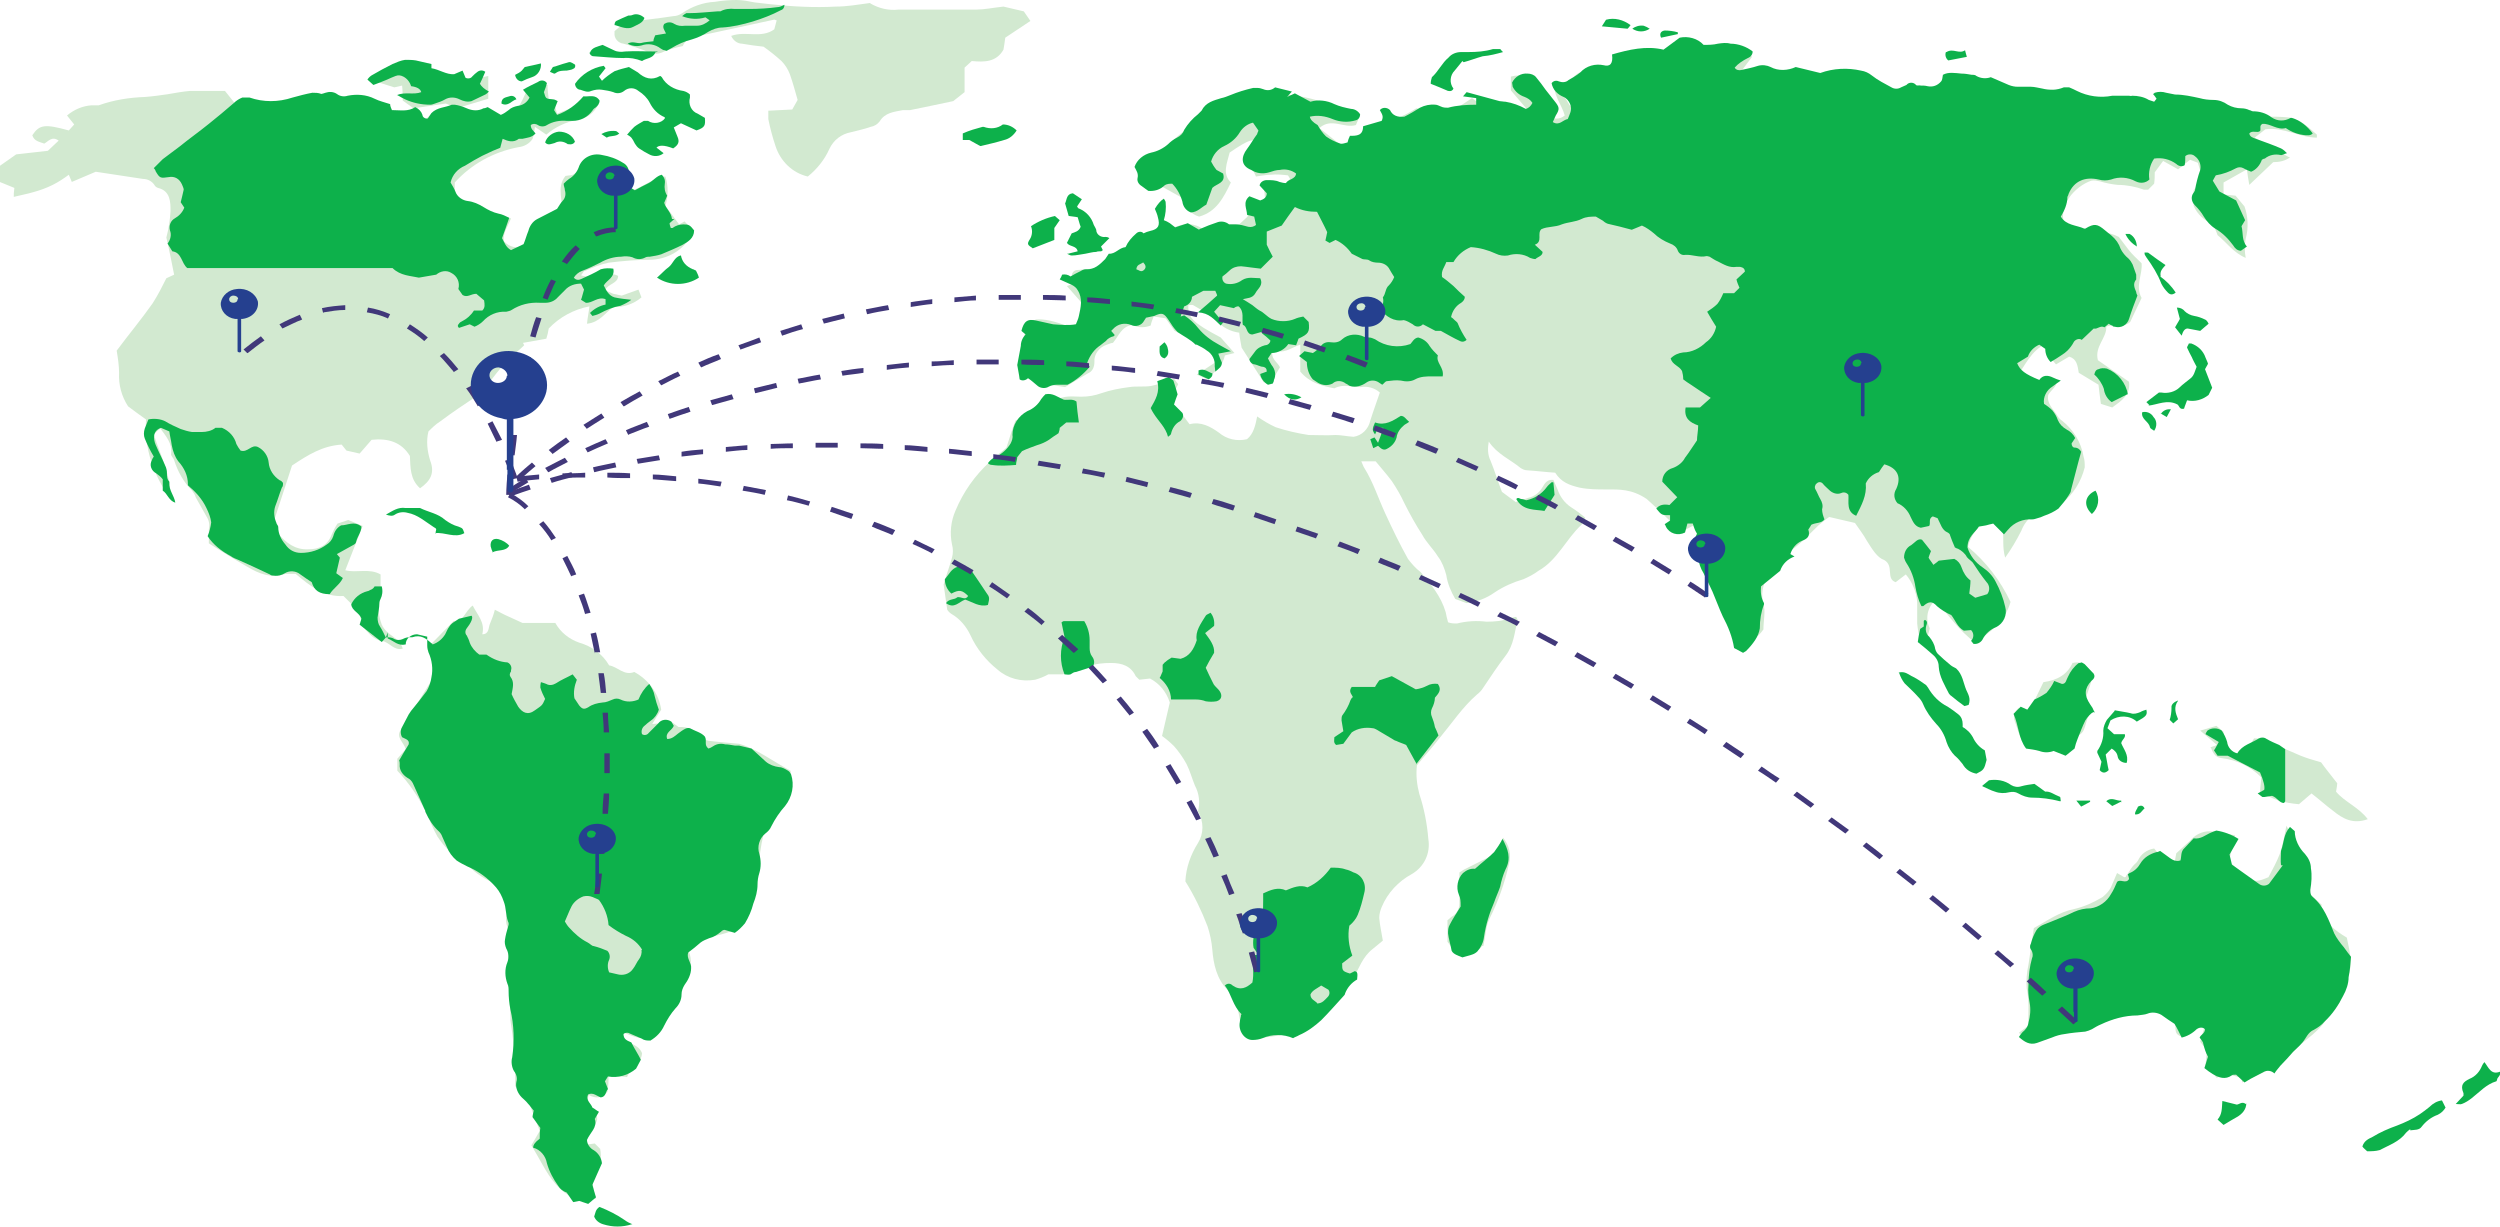 <?xml version="1.0" encoding="UTF-8"?><svg id="a" xmlns="http://www.w3.org/2000/svg" viewBox="0 0 417.8 205"><path d="m0,27.7l2.7-1.9,5.3-.6,1.8-1.7c-1.1-.8-1.7.1-2.4.5-.8-.3-1.7-.4-2-1.4,1.2-1.8,2.1-1.9,6.1-.8l.9-1c-.4-.5-.8-1-1.2-1.5,1.2-1,2.6-1.6,4.1-1.7.4,0,.8,0,1.2,0,2.5-.9,5.1-1.3,7.8-1.4,1.3-.1,2.7-.3,4-.5,1.1-.2,2.3-.4,3.4-.5,2,0,4,0,5.9,0l2.8,3.5c1.5.3,3.1.2,4.5-.3,3.1-1.2,6.5-1.7,9.8-1.6.3,0,.7,0,1,0,2.8,1.2,5.7.7,8.5.8.3,0,.5,0,.8,0l.7,1.4c1.7.3,3.6,0,4.9,1.5l1.8-1.8c2.6,0,5.1-.2,7.5,0,1.4.3,2.8.8,4.2,1.4,2.2-.9,3.1-3.1,4-5.1.9-.8,2.2-1.1,3.4-.8,0,.7.1,1.5.2,2.4l1,.6c0,.5.2,1.1.4,1.8l6-2.4c0,0,.2,0,.3,0,.2.2.4.5.6.8-.6,1.4-1.9,2.4-3.5,2.6-1.9.4-3.7,1.2-5.2,2.5l-1.9-1.3c-.1.8-.2,1.4-.4,2-.5.8-1.4,1.3-2.4,1.4-4.1.8-7.8,2.8-10.6,5.9,0,.4,0,.8,0,1.3,0,.4,0,.8,0,1.1l2.6,2.1,6.8,1.5c-.5,1.3-1.4,2.4-1.2,3.8.9,1,2.2,1.3,3.4.8l1-3.2c1.1-1.3,3.2-1.6,5.3-2.2.3-2.1-1-4.3.6-6.3,1.6-.3.7.5,4.6-3.1l4.3.9c.7.8,2,1.4,1.4,3.1-.1.4.4,1,.6,1.6,2.1-.6,3.7-2.2,5.8-2.4.5,1.6.5,3.3,0,4.9l2.3,3.1.9-.5,1.5,1.6c-1.2,2.8-3.8,4.6-6.9,4.8-2.5,0-4.9.2-7.3.5-1.4.3-2.7.8-4,1.4-.2,0-.3.4-.6.7,2.1.8,4.2-.9,6.2.1,0,1.3-1.7,1.3-2.2,2.4.4.2.9.4,1.4.6.4.1.9.2,1.4.3l2.8-1c.2.5.3.8.5,1.3-1.3,1.1-3,1.7-4.7,1.6-1.3.9-2.3,2.6-4.4,2.8.1-1.1.3-1.9.4-2.9-2.6.5-5,1.8-6.8,3.7-.1.6-.2,1.1-.4,1.7l-3.9.7.2.4c-.9.9-2,1.7-2.8,2.6-1.2,1.2-2.2,2.5-3.2,3.9-.5.7-1.1,1.4-1.8,1.9-2.1,1.4-4.2,2.8-6.2,4.3-.8.5-1.5,1.2-2,1.7-.4,1.6-.2,3.3.3,4.9.8,2.1,0,3.4-1.7,4.6-1.7-1.5-1.6-3.5-1.7-5.4-1.4-2.3-3.6-3-6.4-2.7l-2,2.3-2.2-.5-.8-1c-3.2.2-5.6,1.7-8.3,3.5-.9,2.8-1.9,5.8-2.9,8.9.2.8.4,1.6.6,2.5,1.3,1.5,2.8,2.7,5,2.6,1.8,0,3.2-.6,3.9-2.4.3-.7.6-1.3,1-1.9l1.8-.6,2.4,1-2.9,7.4c1.9.5,4-.4,5.9.7,0,1.1,0,2.1,0,3.2-.4,2.5-.5,3.2.2,5.2.9,1.9,3,2.1,3.5,4-1.5.4-2.2-1.1-3.5-1.3-1.4-.2-2.2-1.3-3.1-2.3-.3-.9-.5-1.9-.8-2.7l-2.5-2.5c-3.3.2-5.6-1.7-8-3.7-.6,0-1.2,0-1.7,0-2.4.8-4.4,0-6.4-1.2-2.1-1.2-4.2-2.5-6.4-3.9,0-.8,0-1.6,0-2.4.2-.7,0-1.5-.4-2.1-.6-1.1-1.2-2.1-1.8-3.2-.1-.4-.3-.7-.6-1.1-1.4-1.4-2.4-3.2-3-5.1-.1-.4-.6-.7-.5-1.1.2-1.7-.8-2.8-1.8-4.2-.4.3-.7.6-1.1,1,1.1,3.5,2.9,6.8,2.8,10.8-2.9-4.1-4.4-8.4-4.1-13.3-1.1-.8-2.1-1.5-3-2.2-1.1-1.7-1.6-3.6-1.5-5.6,0-1.2-.2-2.5-.4-3.7,2-2.7,4.1-5.2,6-7.9.9-1.4,1.6-2.8,2.3-4.2l1.3-.6c-.4-2-.8-4.1-1.3-6.2.4-1.5.6-2.9.7-4.4,0-1.5,0-3.4-2.1-3.9-.3-.1-.5-.3-.6-.5-.4-.6-1.1-1-1.9-1-2.6-.4-5.2-.8-7.9-1.2l-4,1.7-.5-1.2c-.8.6-1.7,1.2-2.7,1.7-1,.5-2.1.9-3.2,1.2-1,.3-2.1.5-3.3.8,0-.4,0-.8.1-1.5l-2.7-1.1v-2.9Z" style="fill:#d2e9d0;"/><path d="m96.4,200.6c0-.1-.1-.3-.3-.3-2.6-1.1-4.1-3.3-5.4-5.6-.6-1.1-1.2-2.1-1.9-3.3.4-.7.9-1.5,1.4-2.4l-1.7-4.5-2.4-3c0-.4,0-.9,0-1.5,0-3.2-.3-6.3-.8-9.5,0-.2,0-.4,0-.6-.1-3.5-.3-7-.4-10.6,0-.3,0-.7,0-1-.4-1-.4-2.1.1-3-1-1.7,0-3.4.3-5.2l-1.9-2.2c-1.7-.6-3.3-1.5-4.6-2.7-1.2-1-2.5-1.9-3.6-2.9-.8-.7-1.5-1.6-2.1-2.5-.8-1.4-1.3-2.8-2-4.2-1.2-2.5-2.8-4.8-4.7-6.8v-2c.4-.5.9-1,1.4-1.6-.3-1.1-1.6-1.9-.9-3.1l6.1-9.8-1.4-4.2c1.4-1.4,2.7-2.8,4.2-4.3,1.6.3,1.9-1.7,3.2-2.6.8,1.6,2.1,2.8,1.6,4.8,1.2,0,1-1.2,1.3-1.8.3-.7.6-1.5.8-2.3.8.4,1.5.8,2.2,1.1.7.3,1.5.7,2.4,1.1h5.5c.9,1.6,2.3,2.7,4,3.3,2.1.6,3.9,1.9,5,3.8,1.4.2,2.5,1.8,4.2,1.1,2.4,1.3,4.1,3.6,4.5,6.3-.6.9-1,1.6-1.5,2.4l3.3-.3,1.1.8c1.5-.1,2.9.5,3.8,1.6.3.4.7.6,1.2.7,1.5.2,3.1.3,5.1.5,2.9.8,5.6,2.9,8.6,4.5.4,1.8-.1,3.7-1.4,5-2.7,2.7-3.4,6.2-3.8,9.8-.4,3.1-.5,6.2-2,9-.3.7-.6,1.3-.8,2-2.7,2-6.2,1.6-9,3.5,0,.3,0,.6,0,.9.6,1.3.4,2.9-.4,4.1-1.1,1.5-1.7,3.3-1.7,5.1-.9,1.3-2.2,2.2-2.9,3.7-.8,1.4-2.5,1.9-3.9,1.4-.7-.2-1.4-.5-2.1-.8-.2,1,.5,1.4,1.2,1.8.8.4,1.6.7,2,1.7-.1,1.8-1.9,2.4-2.5,4l-3.1-.3c0,1,0,1.9-.2,2.8q-1.3,1.5-3.1.5c-.7,1.7,1.5,2.2,1.4,4.1-.2,1.1-1.9,2.2-1.9,4.2l1.5-.2.9.9c.3,1.4,0,3-.7,4.2-.9,1.3-.4,2.7,0,4.1h-2.9Z" style="fill:#d2e9d0;"/><path d="m382.7,26.3c-.8.6-1.8.8-2.8.8l-4,3.8c-.2-1.1-.3-1.8-.4-2.6l-3.9,2.2v2l2,.2,1.5,1.8c.6,1.7.7,3.6.2,5.4-.2,1.1-.2,2.1,0,3.2-2.1-.9-3.2-2.6-4.7-3.8-.2-.6-.5-1.2-.8-1.9-1.4-.5-2.6-1.6-3.2-3v-2.6l1.5-2-.8-2.6-1.3-.5-2,1.6-2.5-1.4-1.4,1.9c0,.6,0,1.2-.1,1.9l-1,1c-.2,0-.5,0-.7,0-1.4-.5-2.9-.8-4.4-.8-1-.1-2-.3-3-.6-.5-.1-.9-.2-1.4-.1-2.5.8-6.1,4.3-4.2,7.9,1.1.6,2.3.8,3.6.7,1.6,0,3.3-.2,5.2.8.4.5,1,1.3,1.6,2.1s1.4,1.5,2.2,2.3c.2,1.8-1.1,3.8,0,5.8l-1.9,4c-1,1-2.6.2-4,.8.1,1.9-2,3.3-1.4,5.6l5.2,3.6c.3,2.2-1.3,3.2-2.8,4.3l-1.9-.6c-.2-1.3-.3-2.4-.4-3.2l-3.3-2c-.2-1.2-.3-2.3-1.6-2.7l-2.2,1.3c-1-1-1.2-2.2-1.6-3.5-2.6,1.2-3.5,3.6-5.1,5.8,1.4,0,2.7-.2,3.6.2,1.1.5,2.1-.4,3.2,0,.2,1.2-.9,1.7-1.4,2.6-.3,1.5.9,2.4,1.6,3.6.2.3.4.5.7.7,1.9,1.5,3.2,3.6,3.6,6,.2.6.2,1.2.2,1.8-.6,2.4-1.9,4.5-3.9,6.1-.6.4-1.2.6-1.9.8-2.2.5-3.9,1.4-4.8,3.7-.8,1.6-1.7,3.1-2.7,4.5-.5-1.8-.2-3.2-.4-4.5-.5-1.1-1.6-1.4-2.7-1.9-1.3,1.2-2.7,2.5-3.1,4.6,3,2.5,5.4,5.6,7.1,9.2-.9,3.2-3.3,5-5.9,6.8-2.7-2-4.5-4.6-6.6-7.1-1.4,1.1-1.8,3.1-1,4.7-.2.8-.4,1.6-.7,2.6-.4-.3-.8-.5-.9-.8-.3-.8-.4-1.7-.5-2.6,0-1.2,0-2.3,0-3.5-.1-1.7-.8-3.4-1.9-4.7l-1.7,1.3c-1.7-.6-.2-2.7-1.9-3.7-1.2-.4-2-1.8-2.9-3.2-.6-1.1-1.4-2.1-2-3l-4.3-1c-.6.4-1.2.9-1.8,1.4-2,1.9-3.8,4.1-6.5,5.3-.3.1-.5.3-.6.5-1.1,2.3-2.9,4.4-2.1,7.3.4,1.3,0,2.8,0,4.3-.9,1.3-2.2,2.2-3.7,2.7-.8-.5-1.4-1.3-1.6-2.2-1.2-3.9-2.7-7.6-4.5-11.3-.3-.6-.5-1.2-.7-1.8.1-1.4.3-2.4.4-3.4l-1.2-1.6-2.4,1.3c-2.1-2-4.2-4.1-5.8-5.5-2.5-1.7-4.6-1.6-6.7-1.6-1.5,0-3,0-4.5-.3-1.7-.4-3.1-.9-4.1-2.5-1.6-.1-3.1-.3-4.7-.4-.4,0-.8-.2-1.1-.4-1.7-1.4-3.9-2.3-5.3-4.4-.2,1.1-.2,2.2.3,3.2.7,1.7,1.2,3.4,1.9,5.2l2.3,1.7c.7-.2,1.4-.5,2.1-.7,1-.2,1.9-.9,2.4-1.8.4-.7.8-1.3,1.8-1.2l.7,1.6c.4,1.2,1.2,2.3,2.3,3,.8.5,1.6,1.1,2.3,1.7-.1.4-.3.8-.6,1.2-2.6,2.4-4,5.9-7.2,7.7-.8.6-1.6,1-2.5,1.4-1.7.5-3.3,1.2-4.8,2.2-1.4,1-3,1.6-4.7,1.8l-1.9-.7c-.7-1.2-1.3-2.6-1.5-4-.3-1.1-.7-2.2-1.4-3.1-.8-1.3-1.9-2.3-2.6-3.6-1.1-1.7-2.1-3.5-3-5.3-.6-1.3-1.3-2.5-2.1-3.7-.9-1.2-1.9-2.3-2.7-3.3h-2.4c.2.4.3.8.5,1.1,1.5,2.4,2.3,5,3.5,7.6,1.2,2.6,2.4,5.1,3.8,7.6.6.8,1.3,1.6,2.1,2.2,1.7,2,3.4,4,4.2,6.7.1.5.2,1,.4,1.7.5.2,1,.2,1.5.2,1.6-.4,3.3-.5,4.9-.3,1.4,0,2.7-.1,4-.6.3,0,.6-.2,1-.2.1.3.3.5.2.6-.5,2-.6,4.1-2,5.9-1.3,1.7-2.5,3.5-3.7,5.3-.3.5-.7.9-1.1,1.2-2.4,2.1-4.1,4.7-6.1,7.1-1.3,1.7-2.7,3.2-3.9,4.7-.2,1.6,0,3.3.4,4.8.8,2.4,1.3,5,1.5,7.5.4,2.4-.7,4.7-2.8,5.9-2.2,1.2-4,3.1-5,5.5-.2.5-.4,1.1-.4,1.8.1,1.3.4,2.5.6,3.8-.6.5-1.1.9-1.7,1.4-1.7,1.3-2.3,3.3-3.3,5-.2.5-.5.9-.9,1.3l-6.5,6.4c-.9.3-1.8.6-2.7,1-1.9,1-4.1.9-6.1,1.3-.6,0-1.1-.1-1.6-.4-1.2-1.6-1-3.4-1.6-4.9-.3-1-.8-2-1.5-2.8-1.9-1.9-2.4-4.4-2.6-6.8-.1-1.3-.4-2.7-.8-3.9-1-2.6-2.2-5.1-3.7-7.5.1-2.3.9-4.5,2.1-6.4,1-1.6,1-3.6,0-5.3.4-1.4.2-3-.5-4.3-.5-1.2-.8-2.4-1.4-3.6-.6-1.1-1.3-2.1-2.1-3-.6-.6-1.3-1.2-2-1.7l1.3-5.6q-.9-2.7-3.3-4l-1.8.2c-.2-.2-.4-.4-.6-.6-.8-1.7-2.3-2.2-4.1-2.2-1.3,0-2.6.1-3.8.6-1.4.5-2.8.9-4.3,1.3-.8,0-1.6,0-2.4,0-.7.4-1.5.7-2.2.9-2.3.4-4.6-.2-6.3-1.7-1.9-1.5-3.5-3.5-4.5-5.7-.7-1.5-1.8-2.8-3.2-3.6-.3-.2-.5-.4-.7-.7-.2-1.5-.4-2.8-.6-4.2.4-1.5,1-3,1.4-4.5.2-.7.2-1.5,0-2.2-.4-1.9-.2-3.9.6-5.7,1.3-3.1,3.2-5.8,5.7-8.1,1-1,2.2-1.8,2.8-2.4.6-1.9,1-3.2,1.5-4.5,2.3-.9,3.7-2.6,5.1-4.5l1.6,1.2c1.3-1,2.9-.7,4.3-.7,1.2,0,2.3-.2,3.4-.6,1.5-.5,3-.8,4.6-1,1.2-.2,2.5,0,3.7-.2,1.3-.3,2.6-.7,3.8-1.2l.7.9c-.8,1.4-1.1,3.1-.8,4.7l1.5.4,1.2,1.6c1.9-.5,3.5.4,4.9,1.4,1.3,1.1,3,1.5,4.7,1.1,1.1-.9,1.4-2.3,1.7-3.8,1,.7,2,1.3,3.1,1.8,1.8.6,3.6,1,5.5,1.3,1.5,0,3,.1,4.5,0,.9,0,1.7.2,3,.3,1.4-.2,2.5-1.3,2.8-2.7.5-1.6,1.1-3.2,1.6-4.7-.9-.8-2.1-1.1-3.2-.9-1.4,0-2.9-.6-4.4.2-2.1-.4-4.1-.9-5.7-2.8v-4.5c-1.6.5-2.9,1.8-4.5.7-.7,1.7.8,2.2,1.1,3.1l-1.5,2.5h-1.2l-3.7-5.8c-.1-.6-.3-1.5-.4-2.5-1.5-.2-2.8-.9-3.8-2-1.2-1-2.5-1.8-3.9-2.6-.2-.1-.5,0-.8,0-.1,2.1.7,2.9,5.4,5.4l2.3,2.6-1.6.4c-.3,1.6-1.6,2.8-3.1,3.9l-1.6-.7,3.2-2.1c-.7-1.4-1.8-2.5-3.1-3.4-1.2-.7-2.6-1.2-3.8-1.8l-1.5-2.1-2-.3c-.2.5-.4,1-.5,1.5-1,.4-2.1.4-3.1-.1-1.8.3-2.2,1.8-3.2,3-.3,0-.7.2-1,.3-1.3.4-2.2,1.6-2.1,2.9,0,.8-.3,1.6-1.1,1.9-1.4.8-2.8,1.7-3.8,2.3-1.9-.3-3.3-.5-4.8-.8-.7-.3-1.3-.6-1.9-1.1-.2-1.3-.1-2.7.1-4,0-.8,0-1.7-.2-2.5.1-1.2.8-2.3,1.9-2.9q2.1-.2,5.5,1.2l2.3-.8c.1-.8.3-1.6.4-2.6l-3-3.4,2.3-.8-1.5-1c.2-.8.7-.9,1.3-.9,1.1-.1,2.3-.2,3.4-.4.9-.2,1.7-.7,2.2-1.4.4-.6.9-1,1.5-1.2,1.1-.2,2-1.2,2.1-2.3l2.9-.8.2.2,1.6-2.3c.9.7,1.6,1.3,2.5.9,1.7-.7,3.6-.3,4.8,1,1.5-1.6,3.5-1.3,5.5-1.3l1.4-1.3c.1-.8.2-1.5.3-2.3l2.7.4c-.1-1.3-.2-2.4-.3-3.6l3.3.4,1.1-1.2c-.2-.3-.3-.6-.4-.6-.9-.1-1.9-.2-2.8-.1-.8,0-1.7.2-2.5.3-.4-.8-.7-1.6-1-2.2.8-1.2,1.4-2.3,2.1-3.4-1.5-.9-2.3-.6-5.5,1.6-.4,1.7-1.3,3.5.2,5-1.2,2.5-2.4,4.9-5.3,5.7-1.4-.4-2.4-1.6-2.6-3l-5-2.8-1.3,1.2c-.8-1.4-.8-3.2,0-4.6l3.1-.8c1.1-2.6,1.3-2.8,4.2-5,2.3-1.6,4.6-3.2,6.8-4.8,1.6-1.1,3.6-1.5,5.5-.9.5.1,1.1.2,1.6.2,3.5,0,6.9.7,10.1,2,.7.3,1.4.4,2.2.5.9,0,1.7.5,2.2,1.3l-.6,1.4c-2,.6-4.1-1.3-6.1.5l4.4,3.5c.8-.5,1.6-1,2.3-1.6,1.7-1.7,3.8-2.9,6.1-3.5,1.2-.4,2.3-1,3.4-1.7l3.1.5c2.4.6,4.2-.9,6.2-2.2,2.8,2.1,5.7,3.6,9.3,2l-2.8-3.3v-2.3c1.8-.5,3.7,0,4.9,1.4,1.5,1.5,1,3.4,1.3,5.1.8.7,2,.7,2.8,0-.5-1.9-2.1-3.5-1.7-5.8l2.6,4.2c1.4.3,1.6-.7,1.9-1.5-.4-1.1-.8-2.2-1.3-3.4.4-.3.8-.7,1.2-.7,2.5-.2,4.9-1.1,7.5-.9,1.4,0,2.7-.5,3.6-1.6.4-.4.8-.7,1.1-1.1l9.2-.6,1.5,1,2.9-.4c.7.3,1.9,0,2.8,1l-2.1,2.8c.7.7,1.7.8,2.6.5,1.6-.5,3.4-.3,5,.4,1.8.7,3.8.9,5.6.3,1.4-.4,2.8-.6,4.2-.6,1.4,0,2.8.3,4.1,1,1.2.6,2.5,1,3.9,1,2.4.3,4.8.3,7.1.5.3,0,.5,0,1,0l2.5-2.7c1.7.7,3.3,1.5,5,2.1.6.2,1.2.3,1.8.2,2.8,0,5.6,0,8.4,0,1.5-.1,3,.3,4.2,1.1,4.7.4,9.4.5,14.1,2.1l1.6-1.8c3.8.6,7.7,1.3,11.6,1.9.3,0,.7.1,1,.3,1.4.8,3,1.1,4.5.9,1.1,0,2.2,0,3.3.1,2.1.2,3.5,1.6,5,2.9,0,0,0,.2,0,.5-2.9,0-5.5-1.8-8.6-1.4l-1.8,1.4,5.6,3.2" style="fill:#d2e9d0;"/><path d="m361.4,168.9c-1.4,0-2.7.1-3.9.2-.6,0-1.2,0-1.8.2-1.7,1-3.8,1.2-5.5,2-1.8.8-3.7.7-5.5,1.3s-3.6,1-5.6,1.5l-1.7-1.5,1.6-1.2c-.1-1.9.2-4-.3-6.2-.1-1.3,0-2.7.3-4,.3-2,.6-4,.9-6.1,2.2-1.2,4.2-2.7,6.8-3.2,1.7-.4,3.2-1.1,4.7-2,.6-.5,1.2-1.1,1.5-1.9.3-.7.6-1.4.9-2.1l1.2.7c.1,0,.3,0,.3-.2.4-.5.7-1.1,1.1-1.6.3-.4.7-.6.9-1,.5-1.1,1.5-1.8,2.7-2l1.4,1.7-.2.2,2.2.7c.1-.8.2-1.3.3-1.8.8-.7,1.5-1.4,2.3-2.1,1-1.2,2.5-1.8,4-1.5,1.1.1,2.3.4,3.5.6l-1,4.4,3.6,3c1,.5,2,0,3-.4.7-1.3,1.4-2.6,1.9-3.9.5-1.5.8-3.1,1.1-4.7,2,3.8,4.5,7,3.6,11.1l2.4,2.2h-.2c.4,1.2.9,2.3,1.6,3.4.8.8,1.7,1.4,2.7,2,1.3,5.8.5,5-1.2,10.8-.8,1-1.5,1.9-2.1,2.7-.9,1.4-2.1,2.5-3.4,3.5-1,.8-2,1.7-2.8,2.7-.9,1-2,1.7-3.1,2.2-1.6.7-3.2,1.5-4.9,2.3,0-.3-.1-.5-.2-.8l-1.9-.5-2.2.5-1.4-2.2-.4.2c0-.8.2-1.6.2-2.6l-1.1-1.4.8-2.8-4,1.9c-1.3-.4-.8-1.5-1-2.1-.8-.8-1.6-1.6-2.3-2.2" style="fill:#d2e9d0;"/><path d="m145.5.6c1.4.8,3,1.2,4.7,1,4.3,0,8.6,0,13,0,1.3,0,2.7-.3,4.5-.5l3.4.8,1.1,1.6-4.2,2.8c-.1.8-.2,1.4-.3,2-1.2,2.1-3.2,2.1-5.3,1.9l-1.2,1.1v4.1l-1.9,1.5c-2.3.5-4.8,1-7.2,1.5-.4,0-.8,0-1.2,0-1.5.3-3,.4-3.9,1.9-.4.5-.9.8-1.5.9-1.1.4-2.2.6-3.3.9-1.6.3-2.9,1.3-3.6,2.8-.8,1.8-2.1,3.4-3.6,4.6-2.6-.6-4.6-2.6-5.4-5.1-.5-1.5-.9-3-1.2-4.5,0-.5,0-.9,0-1.4l4-.2.9-1.6c-.4-1.4-.8-2.9-1.3-4.3-.3-.8-.8-1.6-1.4-2.2-1-.9-2-1.7-3-2.4-1.1-.1-2.4-.3-3.6-.5-.8,0-1.5-.6-1.8-1.3,2.4-.9,5,.5,7.2-1.1.1-.5.3-1,.4-1.5-.2,0-.4-.2-.5-.1-3.7.8-7.4,1.6-11.1,2.4-.7.1-1.3.3-2,.4-.9.1-1.7.7-2.1,1.6-1,.2-2.1.5-3.1.9-.7.4-1.6.5-2.4.2-1.4-.6-2.9-1.1-4.4-1.5-.9-.1-1.6-.9-1.5-1.8,0,0,0-.2,0-.3l1.8-1.5c2.7-.3,5.4-.6,8-1,.5,0,1.1-.2,1.5-.5,1.6-1.1,3.5-1.8,5.5-1.9C120.7.1,121.9,0,123.1,0c1,0,2,.2,3,.4.9.1,1.7.2,2.6.3,3.7.4,7.4.6,11,.4,1.8,0,3.5-.3,5.7-.6" style="fill:#d2e9d0;"/><path d="m369.4,124.9l1.1-.4-2.8-2.4,2.7-.8,1.2,1c0,.7,0,1.3.1,2,.4.6.9,1.2,1.3,1.8,1.1.3,1.7-.6,2.5-.7l1.2-2c.5,0,1,0,1.5.2.9.3,1.8.7,2.6,1.1,1.2.5,2.5,1.1,3.7,1.6,1,.4,2,.7,3.4,1.1.7,1,1.7,2.2,2.7,3.5,0,.3-.1.8-.2,1.4,1.4,1.7,3.8,2.6,5.3,4.6-2.5.9-4.2-.1-5.8-1.4-1.2-.9-2.3-1.9-3.6-2.9l-2.1,1.8c-1.2-.1-2.3-.3-3.4-.6-1.1-.4-2.1-.9-3.1-1.4,0-.8.2-1.7.2-2.5-1.8-1.8-4.1-2.9-6.6-3.2-1-.1-1.4-.7-1.8-1.7" style="fill:#d2e9d0;"/><path d="m346.4,110.8c1.9-.5,2.4,1,3.5,1.7-.4,1.4-.8,2.7-1.3,4.1.2.4.4.8.5,1.3.1.4.4,1.1.2,1.3-1,1.3-.5,3.5-2.4,3.8l-1.2,2.6-6.7-.5c-1.4-1.2-1.7-3-2.3-4.6-.3-.8,0-1.7.7-2.2l1.8.4,2.3-4.7c2.2-.3,4-1.2,4.9-3.3" style="fill:#d2e9d0;"/><path d="m247.7,158.1c-.8,1.1-2.3,1.4-4,1.6l-1.8-2.3v-3.6c.2-.2.5-.4.7-.6.8-.4,1.3-1.3,1.3-2.2,0-1.7,0-3.4,0-5.2.3-.2.5-.3.8-.5,1.4-.7,2.8-1.4,4.2-2.1.8-.4,1.4-1.1,1.7-2,.2-.3.3-.7.6-1.2,1,1.2,1.4,2.8,1,4.3-.7,3.2-1.8,6.3-3.3,9.3-.6,1.2-.6,2.7-1,4.5" style="fill:#d2e9d0;"/><path d="m76.1,18l-1.6-.7-5.4.8-1.8-1.3c0-.7,0-1.5-.1-2.5l-1.3.3-3.5-1.1c1-1.3,2.4-2.2,3.9-2.8l4.3.4,4.1,2.9,6.9-1.3v3.8l-5.3,1.6" style="fill:#d2e9d0;"/><path d="m191,43.9c-.5.3-1,.3-1.1,1.1.4.1.8.6,1.3.1.4-.4.3-.8-.2-1.3m108.9,49.2c-1.1.4-2,1.2-2.4,2.4l-3.2,2.6c-.1,1,0,1.9.5,2.8v.2c-.5,1.3-.7,2.6-.7,4-.1.7-.4,1.4-.8,2-.4.6-.9,1.2-1.5,1.8-.2.1-.3.2-.5.3l-1.5-.8c-.3-1.9-1-3.6-1.9-5.3-.6-1.3-1.1-2.7-1.7-4.1-.5-1.1-1-2.1-1.5-3.1-.5-.8-.8-1.7-.9-2.6,0-.3,0-.7-.2-1-.5-.9-.5-2.1,0-3-.1-.2-.3-.5-.4-.8-.1-.3-.2-.5-.3-.9h-.9c0,0-.4,1.5-.4,1.5-1.2.6-2.6.2-3.2-1,0-.1-.1-.2-.2-.4l.9-.6c0-.3,0-.6,0-.9-1.4,0-1.4,0-2.3-1.1q.7-.9,2.2-.6l1.3-1.3-2.5-2.6c0-1.1.7-2,1.8-2.3.8-.3,1.6-.9,2-1.7.7-.9,1.3-1.9,2-2.9,0-.7.2-1.6.2-2.5-1.4-.5-2.4-1.2-2.1-3h2.4l1.8-1.6c-1.2-.8-2.3-1.5-3.3-2.2-.5-.3-.9-.6-1.3-.9,0-.6-.1-1-.2-1.4-.5-.9-1.6-1-1.9-2.1.6-.6,1.3-.9,2.1-1,1.4,0,2.8-.7,3.8-1.7.9-.6,1.5-1.6,1.7-2.6-.5-.8-1-1.6-1.5-2.5.6-.4,1.2-.8,1.7-1.3.4-.5.7-1.1,1-1.8h1.8c.3-.3.6-.6.9-.9-.2-.5-.4-.9-.5-1.4.4-.4.9-.8,1.4-1.3,0-.5-.3-.7-.8-.8-.2,0-.4,0-.6,0-1.2.2-2.1-.4-3.1-.9-.5-.2-.9-.5-1.4-.8-.1,0-.3-.1-.5-.1-1.2.3-2.4-.3-3.6-.2-.5.1-1-.2-1.2-.7-.2-.6-.7-1-1.3-1.2-1-.4-2-1-2.7-1.7-.6-.5-1.3-1-2-1.3l-1.7.7c-1.4-.4-2.7-.7-4-1-.3-.1-.6-.3-.8-.5-.4-.2-.8-.5-1.2-.7-.8,0-1.6,0-2.4.4-1,.5-2.2.5-3.3.9-1.1.5-2.3.3-3.4.8-.8.7.3,2.1-1.1,2.6l1.3,1.2c0,.7-.8.8-1.2,1.2-.3,0-.6-.1-.9-.2-1.1-.7-2.5-.8-3.7-.4-.7.1-1.4,0-2-.3-1.3-.6-2.7-1-4.2-1.1-1.2.5-2.2,1.3-2.9,2.5h-1.2c-.3.9-.9,1.4-.7,2.5.6.4,1.2.9,1.9,1.5.6.6,1.2,1.2,1.9,1.8,0,.4-.2.7-.6,1-.9.5-1.5,1.4-1.7,2.4.2.1.4.3.6.5.2.2.4.3.5.5.4,1,.9,1.9,1.5,2.8-.3.3-.7.4-1.1.2-1.1-.5-2.1-1.1-3.2-1.7h-.9c0,0-2.1-1.1-2.1-1.1-.5.5-1.2.5-1.7,0h0c-.5-.3-1-.6-1.5-.7-1.7.3-2.9-.6-4-1.8.5-.6.7-1.3.5-2,.5-.6.4-1.5,1-2,.4-.4.7-.9.9-1.4-.4-.6-.6-1-.9-1.5-.4-.6-1.1-.9-1.8-.9-.5,0-1.1-.1-1.5-.4-.3-.2-.8-.1-1.1-.2-.6-.3-1.2-.6-1.8-.9-.7-1-1.6-1.8-2.7-2.3l-1,.5-.7-.4c.1-.5.2-.8.3-1.4-.5-1.1-1.1-2.2-1.7-3.4-1.3,0-2.5-.2-3.7-.8-.8,1.1-1.6,2.2-2.2,3.1l-2.5,1v2.2c.3.6.6,1.3,1,2l-2,2c-1.1-.1-2.2-.3-3.3-.4-.7,0-1.4.2-1.9.7-.4.4-.8.7-1.2,1-.1.5.1,1,.6,1.2.9.2,1.9,0,2.7-.6,1-.6,2-.3,3-.3.6,1.2-.4,1.7-.8,2.5-.5.9-1.4.8-2.1,1,.5.3,1,.6,1.6,1,.4.3.7.6,1.2.9.7.3,1.2,1,2,1.4,1.2.5,2.7.5,3.9,0,.4-.2.9-.3,1.4-.4l.9.9c.2,1.7,0,2-1.7,2.8-.1.3-.2.6-.4,1.1l-1.3-.2c-.6.9-1.7,1.5-2.8,1.5l-.6.9c.2.4.4.8.6,1.1.6.7.8,1.7.4,2.5,0,.2-.1.4-.2.6l-.8.2c-.7-.4-1.2-1.1-1.3-1.8l1.1-.4c0-.5-.2-.7-.6-.8-.5,0-.9-.3-1.4-.4-.5,0-.9-.5-.9-.9.3-.4.6-.8.9-1.2.4-.6,1-.9,1.7-1.1.5,0,.9-.4.9-.8-.5-.5-.9-.8-1.4-1.2l.2-.3-1.8.5c-1.1,0-.8-1.4-1.6-1.6-.2-1,.3-2.2-.7-3.1-.2,0-.3,0-.5.1,0,0-.2.1-.3.2l-2.3-.5-1,1.1c.5.6,1,1.2,1.5,1.8l-.4.5c-1.1-1-1.9-2.1-3.8-2.2,1.2-1,2.2-1.9,3.2-2.8,0-.2-.2-.5-.3-.8h-2l-1.9,1c0,.8-.6,1.4-1.3,1.6-.2.6-.4,1.1-.6,1.7l.6-.2c.9.6,1.7,1.3,2.4,2.2.9,1.1,2.1,2,3.4,2.7.6.3,1.2.7,2,1.1l-2.1.4c.2.6.4,1.1.6,1.5,0,.7-.5,1-1.1,1.5,0-.3-.1-.6-.1-.9.1-1-.4-2.1-1.3-2.6-.5-.4-1.1-.7-1.7-1h-.2c-.9-.9-2-1.4-3-2.1-.4-.4-.8-.9-1.1-1.4-.1-.2-.3-.4-.4-.6-.8-1.2-1.1-1.3-2.4-.7-.5.1-.9.2-1.4.3,0,.1-.2.3-.3.5-.4.8-1.4,1.1-2.2.7-1-.4-2.2-.2-3,.7-.1.1-.2.2-.3.3.2.2.4.5.6.7l-.2.2c-.5.1-1,.4-1.3.8-.3.2-.6.5-.9.7q-1.5,1-2.2,2.9c.1.2.2.4.4.7-1,1.2-2.3,2.3-3.7,3-.5,0-1.1,0-1.8,0-.4,0-.9.1-1.3.3-.6.4-1.5.3-2-.2-.5-.4-.9-.8-1.5-1.2-.4.4-1,.5-1.4.2-.1-.9-.3-1.7-.4-2.4.2-1.1.4-2.1.6-3.2,0-.7.3-1.4.8-1.9l-.7-.6c.4-1.6,1-2.1,2.6-1.7.9.2,1.8.4,2.7.6,1.3.1,2.6.2,3.8,0,.2-.5.4-.9.5-1.4.3-1.4.7-2.9-.2-4.3-.2-.4-.6-.7-1-.9-.7-.3-1.3-.6-2-.9.2-.3.3-.5.4-.8.5-.1,1,0,1.4.3.5-.3,1.1-.6,1.7-.9.3-.2.6-.3.9-.3,1.4.1,2.3-.8,3.2-1.7.2-.3.4-.6.6-.9,1.1.1,1.7-1,2.8-1.1.4-.9,1-1.6,1.8-2.3.3-.3.9-.4,1.2,0,.4-.2.7-.3,1.1-.4,1.4-.3,1.7-.9,1.3-2.3-.1-.5-.3-.9-.5-1.4q.7-1.2,1.5-1.7c.1.2.3.4.3.6.1,1,0,2-.3,3,.3.1.7.3,1,.5.3.2.6.5.9.7l2.1-.7,1.9,1.1c0-.1.2-.2.3-.2.9-.4,1.7-.7,2.6-1,.7-.3,1.5-.2,2.1.3.4,0,.8,0,1.1,0,.7,0,1.4.2,2.1.4.5.1.9,0,1.3-.3-.1-.4-.2-.9-.3-1.4l-1.2-.3c0-1-.8-2.1.4-3.1l1.8.7c.6-.2,1.1-.5,1.1-1.2l-1.2-1.3c.1-.6.7-.9,1.2-.9.7,0,1.5,0,2.1.3.4.1.7.2,1.1.2.4-.7,1.6-.6,1.7-1.6-.8-.6-1.8-.8-2.7-.6-.6,0-1.2.2-1.8.4-1,.3-2.1.2-3-.4-1.8-.7-1.7-2.2-.7-3.5.6-.8,1.1-1.7,1.7-2.5,0-.2.2-.4.2-.6l-.9-1.3c-.9.2-1.7.8-2.2,1.6-.6,1-1.5,1.8-2.6,2.3-1.1.5-1.9,1.5-2.2,2.6.2.4.5.9.9,1.4l1.1.6c.5,1.6-1.1,1.7-1.8,2.4l-1,2.8c-.8.4-1.5,1.3-2.6,1.3-.8-.3-1.3-1-1.4-1.8-.3-1.1-.9-2.2-1.7-3-.4,0-.9,0-1.3.3-.7.7-1.7,1-2.7.9-.4-.3-.7-.5-1.1-.8-.5-.3-.8-.8-.7-1.3.2-.8-.2-1.3-.5-1.9.4-1.2,1.5-2.1,2.8-2.4,1-.2,2-.7,2.8-1.4.4-.4.9-.8,1.5-1.1.6-.3,1-.7,1.2-1.3.6-1,1.4-1.9,2.3-2.6.2-.2.4-.4.6-.6.7-1.4,2-1.7,3.3-2.1.5-.1,1-.3,1.5-.5,1.2-.5,2.5-.9,3.8-1.2.3,0,.6,0,.8,0,.3,0,.6.1.9.2.7.3,1.4.2,2-.3l2.8.7-.8.9,1.3-.6,2.6,1.4c1.3-.4,2.8-.2,4,.4.9.4,1.8.6,2.8.8.6,0,1.2.4,1.5.9,0,.5-.3.9-.7,1-1.3.4-2.7.3-3.9-.2-1.2-.5-2.5-.7-3.8-.4q.1.7,1.3,1.4c.4.7.8,1.3,1.4,1.9.7.5,1.5.9,2.4,1.2.3.1.8-.1,1.2-.2.1-.4.2-.7.4-1.1,1.1,0,2.2,0,2.2-1.6l3.1-.9c.4-.8,0-1.2-.3-1.8.4-.5,1.2-.5,1.7,0q.6,1.3,2.4,1.1c1-.5,1.8-1,2.6-1.5.8-.4,1.7-.6,2.6-.5.3,0,.6.2.9.3.4.2.8.2,1.2.2,1.5-.4,3.1-.5,4.7-.5,0-.4,0-.7,0-1.1l-2.2-.3.6-.7c1.8.5,3.7,1,5.5,1.5.3,0,.6.1,1,.1,1.2.2,2.3.6,3.4,1.2q.7-.2,1.1-1c-.3-.5-.8-.8-1.3-1-.9-.3-1.6-.9-2-1.7,0-.2-.1-.5-.1-.7.5-1,1.5-1.6,2.6-1.5.5,0,1.1.2,1.4.6.6.7,1.1,1.4,1.6,2.1.5.6,1,1.3,1.5,1.9.8,1,.9,1.3.2,2.4-.2.4-.3.7-.5,1.1,1.1.7,1.7-.4,2.5-.5.3-.8.8-1.5.4-2.5-.2-.5-.6-1-1.1-1.2-1-.4-1.8-1.2-2-2.3.3-.4.8-.5,1.2-.3.5.2,1.2.2,1.6-.2.7-.4,1.4-.8,2-1.3,1-1.1,2.5-1.5,3.9-1.2,1.1.3,1.6-.3,1.4-1.8,2.8-.8,5.7-1.5,8.6-.8l2.7-2c1.4-.3,3,.1,4,1.2.8,0,1.6,0,2.4-.2.7-.1,1.4-.2,2.1,0,1.3,0,2.7.5,3.7,1.3,0,.5-.3.9-.8,1.1-.8.4-1.6.9-2.2,1.6.2.4.7.5,1.1.4.9-.2,1.9-.4,2.8-.7.7-.2,1.5-.1,2.1.2,1.3.7,2.9.6,4.2,0l4.1,1c2.2-.8,4.6-.9,6.8-.4.7.1,1.3.4,1.8.8,1,.8,2.2,1.4,3.3,2,.5.3,1.1.3,1.6,0,.3-.1.6-.3.9-.4.4-.5,1.2-.5,1.6,0,.2.2.5,0,.8.1.4,0,.7,0,1.1.1.9.2,1.7-.1,2.3-.8.2-.2.2-.6.3-1.1.9-.5,2-.3,3.1-.2.6,0,1.1.1,1.7.2.3,0,.6,0,.8.2.7.4,1.6.5,2.4.2,1,.4,2,.9,3,1.3.5.2,1,.3,1.5.3.7,0,1.5,0,2.2,0,.6,0,1.3.2,1.9.3,1.2.3,2.4.3,3.6-.2.3,0,.6,0,.9,0,.5.2.9.4,1.3.6,1.8.9,3.9,1.2,5.9.8.9,0,1.8,0,2.8,0,.2,0,.3.1.5,0,1,0,2,.2,2.8.7.3.1.6.2.9.3l.4-.5c-.2-.3-.4-.6-.6-.8.1,0,.2-.1.3-.2.6-.2,1.3-.2,1.9,0,.5.1,1,.2,1.5.3,1.4,0,2.7.3,4.1.6.7.2,1.5.3,2.3.3.9,0,1.7.3,2.4.8.7.4,1.5.6,2.3.6.4,0,.9.1,1.3.3.2,0,.4.2.6.2,1.1,0,2.2.3,3.1,1,1,.7,2.2.7,3.2.1h.2c1.4.4,2.6,1.4,3.5,2.6-.4.4-.8.3-1.2.3-1.2-.1-2.3-.5-3.3-1.2-1.4.4-2.6-.8-3.9-.7-.6.3-.2.8-.4,1.2-.5.4-1.3-.2-1.8.4.1.6.6.7,1.1.9,1.4.5,2.8,1,4.2,1.6.4.2.7.5,1,.8-.5.1-.8.4-1.1.3-.9-.2-1.9,0-2.6.6-.2,0-.3.1-.5.2-.3.9-1,1.7-1.8,2-.4-.2-.8-.3-1.3-.6-.4-.2-.8-.2-1.2,0-1.1.6-2.2,1-3.4,1.2-.1.2-.3.5-.5.9l1.1,1.8,2.8,1.5,1.5,3.3-.6,1c.3,1.1,0,2.4.9,3.4l-1,.7c-.6,0-1-.4-1.3-.9-.8-1.1-1.8-2.1-3-2.8-.8-.5-1.4-1.2-1.9-2-.4-.7-.9-1.3-1.5-1.9-.6-.6-.7-1.5-.2-2.1,0,0,.1-.2.2-.3.2-1.2.5-2.4.9-3.5.2-.9-.2-1.8-.9-2.3-.4-.4-1.2-.4-1.6,0h0c0,.5,0,1-.1,1.5-.4.3-1,.2-1.4-.2-1.1-.8-2.4-1.1-3.7-.9-.7,1-1,2.3-.8,3.5-.6.6-1.5.7-2.3.3-1.3-.7-2.8-.8-4.1-.3-.7.2-1.4.2-2.1,0-2.2-.5-4.1.2-5,2.4,0,.1-.1.3-.2.5,0,1.2-.5,2.3-1.1,3.3.9,1.5,2.6,1.4,3.9,2h.2c1.5-.9,2-.8,3.3.3.4.3.7.6,1.1.9.7.6,1.2,1.3,1.5,2.2.3.6.8,1.2,1.3,1.6.3.3.5.6.7,1,.2.6.4,1.1.6,1.7,0,.3,0,.6,0,.8-.6.7-.3,1.4,0,2.1,0,.2.1.4.2.6-.5,1.3-1,2.6-1.4,3.9-.3,1-1.3,1.6-2.4,1.3-.1,0-.3,0-.4-.2-.2,0-.4-.2-.6-.3l-.7.6c-.7-.4-1.2.4-1.8.2l-2,1.9c-.4-.3-1-.1-1.3.3h0c-.3.6-.7,1.1-1.1,1.5-.3.3-.6.5-.9.7-.6.4-1.2.8-1.9,1.2-.6-.6-.9-1.4-.9-2.2l-1-.7c-.9.4-1.6,1.1-1.9,2l-1.8,1.1c.5,1.2,1.3,1.8,3.7,2.8.6-.9,1.5-.8,2.3-.4.4.2.7.3,1.3.5-.6.4-1,.7-1.4,1-1,.6-1.6,1.8-1.4,2.9.5.3,1,.7,1.4,1.1.4.5.7,1,.9,1.6.3.7.8,1.2,1.5,1.6.6.3,1.1.8,1.4,1.4-.2.3-.4.6-.6.9,0,.4.2.7.5.7.5,0,.9.3,1.1.7-.6,2.1-1.1,4.2-1.7,6.4,0,.3-.2.6-.4.9-.5.8-1.1,1.5-1.7,2.2-.7.5-1.5.9-2.4,1.2-.4.2-.7.3-1.1.4-.3.1-.6.2-.9.2-1.5-.1-3,.5-4,1.7-.3.3-.5.6-.7.8l-1.8-1.8c-.5.1-.8.2-1.2.3s-.7.1-1.2.2c-.6,1-1.9,1.7-1.9,3.5.4,1.3,1.3,2.5,2.5,3.3.9.6,1.7,1.4,2.2,2.4.7,1.3,1.3,2.8,1.6,4.2.4,1.4-.3,2.8-1.5,3.4-1,.4-1.8,1.1-2.3,2.1-.3.5-.9.8-1.5.7-.1-.1-.2-.3-.4-.5.5-.5.5-1.3,0-1.8h0c0,0-1.2.1-1.2.1-1.1-.6-1.4-1.7-2.1-2.6-.9-.4-1.7-.9-2.4-1.5-.8-.9-1.4-.8-2.3,0h-.3c-.5-1-.8-2.1-1-3.2-.2-1.4-.7-2.8-1.5-4-.2-.3-.3-.6-.4-.9,0-.9.4-1.7,1.2-2.1.6-.4,1.1-1.2,1.8-.9.6.7,1,1.3,1.5,1.9-.1.3-.3.7-.4,1.1.2.4.5.7.8,1.2.4-.3.7-.5.9-.7l2.6-.3c.6.3,1,.8,1.2,1.4.3.9.8,1.7,1.5,2.2,0,.7-.1,1.4-.2,2.2l1,.7,2-.6c.5-.6.4-1.5-.1-2-.8-1-1.5-2-2.2-3.1-.2-.4-.8-.7-1.1-1.1-.3-.6-.9-1.1-1.5-1.4-.2,0-.4-.2-.5-.2-.3-.7-.6-1.4-.8-2,0-.2-.2-.4-.4-.5-1-.4-1.2-1.5-1.7-2.4l-.8-.3c-.8.4-.3,1.1-.6,1.6l-1.4.3c-1-.2-1.3-1-1.7-1.8-.4-1-1.2-1.9-2.2-2.3-.6-.7-.7-1.6-.2-2.4.9-2,.2-3.5-2-4.1-.3.4-.6.8-.9,1.3-1,.3-1.8,1-2.2,1.9.2,2-.7,3.6-1.6,5.4-1.7-.7-1.2-2.3-1.3-3.5-.3-.4-.8-.5-1.2-.3-.7.3-1.5,0-2-.5-.4-.4-.8-.7-1.1-1.1-.3-.3-.7-.3-1,0-.3.2-.4.7-.2,1,.3.5.5,1.1.8,1.6.3.5.5,1.1.3,1.7,0,.6.2,1.2.4,1.7-.5.7-1.4.5-2.2.9-.1.2-.3.5-.5.8h0c.4,1.2-.3,1.6-1.1,1.9-.9.4-1.6,1.2-1.9,2.2" style="fill:#0db14b;"/><path d="m107.3,158.7c-.6-1-1.5-1.8-2.7-2.3-1-.5-2-1.1-2.9-1.8-.1-1.5-.7-3-1.6-4.2-.3-.2-.7-.3-1.1-.5-.5-.2-1-.2-1.5-.1-.8.3-1.6.9-2,1.7-.4.8-.7,1.6-1.1,2.5.2.3.4.7.7,1,.9,1,1.9,1.9,3.1,2.5.4.2.7.6,1,.6.8.2,1.6.5,2.3.8.4.4.5,1,.3,1.5-.3.6-.3,1.4,0,2.1.5.1.9.2,1.3.3,1,.3,2.1,0,2.7-.9.4-.5.6-1.1,1-1.6.3-.4.5-1,.4-1.5m-42.7-52.3c.5,0,1,0,1.4.3.4.2,1,.2,1.4,0,.4-.2.7-.3,1.1-.3.2,0,.3,0,.5,0,1.4-.5,2.3.2,3.2,1,0,0,.1,0,.2.2.9-.3,1.6-.9,2.1-1.7.2-.4.4-.9.7-1.3.2-.3.4-.5.7-.7.3-.2.6-.4.9-.6l2.1-.5c.2.2.1.5,0,.8-.2.5-.5.9-.8,1.3-.3.4-.3.9,0,1.2.2.4.4.8.5,1.2.3.8.9,1.5,1.6,2h1.2q1.7,1.2,3.5,1.3c.5.2.8.8.6,1.3v.2c-.2.3-.3.6-.1.9.7.9.4,1.8.2,2.9.3.7.7,1.4,1.1,2.1.7,1,1.6,1.5,2.8.6,1.1-.8,1.2-.7,1.7-1.9-.3-.6-.6-1.2-.8-1.9,0-.2,0-.5.1-.9.4.1.6.2.9.3.5.3,1.1.2,1.6-.1.9-.6,1.9-1,2.8-1.5l.7.9c-.4,1-.6,2.1-.4,3.1.3.4.5.8.8,1.2.5.6.8.7,1.5.3.7-.5,1.5-.7,2.4-.8.6,0,1.2-.3,1.7-.5.4-.2.9-.2,1.3,0,1,.5,2.1.4,3,0,.4-1,1-1.9,1.8-2.6.4.6.8,1.3.9,2,.2.8.4,1.5.7,2.3-.2.7-.7,1.4-1.3,1.8-.4.3-.8.6-1.1.9-.4.3-.6.9-.4,1.4.3.2.8.2,1.1-.2h0c.5-.5,1-1,1.6-1.6.5-.7,1.5-.8,2.2-.3.1.2.3.5.4.7-.3.8-1.5,1.1-1.1,2.2.8,0,1.3-.5,1.8-.9.4-.3.8-.6,1.2-.8.2-.1.5-.2.8-.1.9.5,1.9.7,2.5,1.4.4.7-.2,1.4.6,2,.3-.1.5-.2.8-.4.6-.4,1.3-.5,2-.3.5,0,1,.1,1.6.2.2,0,.5,0,.7,0,.7.2,1.4.3,2.1.5.8.7,1.6,1.5,2.4,2.2.6.5,1.4.8,2.2.9.5,0,1,.3,1.5.6.2.1.4.4.5.6.6,1.8.2,3.8-1,5.3-.9,1-1.7,2.2-2.3,3.4-.2.5-.6.9-1,1.2-1,.8-1.4,2.2-1,3.4.3,1.1.3,2.2,0,3.2-.2.6-.3,1.3-.3,1.9,0,1.1-.3,2.2-.7,3.2-.3,1.2-.8,2.3-1.4,3.3-.5.6-1.1,1.2-1.7,1.6l-1.7-.5c-.2,0-.4.1-.6.3-.6.5-1.2.9-2,1.1-.5.2-1,.4-1.4.7-.7.6-1.4,1.2-2.1,1.7-.3,1,.6,1.7.5,2.6,0,1-.5,2-1.1,2.8-.3.5-.5,1-.5,1.6,0,.9-.4,1.7-1,2.3-.8.9-1.4,1.9-1.9,2.9-.5,1.1-1.3,1.9-2.3,2.5-.5,0-1,0-1.4-.3-.7-.3-1.4-.6-2.1-.9-.3-.2-.8-.1-1,.1,0,.9.6,1.1,1.3,1.4.5,1,1.1,1.9,1.6,2.9-.3.6-.6,1.1-.8,1.5-1.3,1.1-3,1.6-4.7,1.3l-.5.8.5,1.3c-.4.4-.3,1.3-1.2,1.4-.6-.2-1.3-.9-2.1-.5-.5,1,.5,1.5.7,2.2.4.2.7.5,1.1.7l-.7,1.2c.5,1.4-.8,2.3-1.3,3.5,0,.7.5,1.4,1.1,1.7.8.5,1.3,1.3,1.4,2.2-.6,1.3-1.1,2.5-1.6,3.6.2.8.4,1.4.6,2.1l-1.3,1.1-1.5-.5-1,.2-1.1-1.6c-.6-.2-1.1-.6-1.4-1.1-.8-1.1-1.5-2.4-1.9-3.8-.2-1.2-1.1-2.3-2.3-2.6q0-.7,1.1-1.5c0-.6,0-1.2.1-1.8l-1.3-1.8c0-.3.1-.6.2-1.1-.3-.3-.6-.8-1-1.2-.3-.4-.7-.7-1-1-.7-.7-1.1-1.7-.9-2.6.2-.6,0-1.3-.4-1.8-.4-.7-.5-1.6-.3-2.3.4-2.7.3-5.4-.3-8-.2-1-.3-2.1-.3-3.1,0-.4,0-.8-.2-1.2-.4-1.1-.5-2.4,0-3.6.3-.8.2-1.6-.2-2.3-.2-.5-.3-1-.2-1.5.1-.7.3-1.4.5-2.1.1-.3.2-.6,0-.9-.4-1.1-.3-2.3-.7-3.3-.3-.9-.7-1.7-1.3-2.4-1.3-1.5-2.9-2.7-4.8-3.5-.6-.3-1.2-.6-1.8-1-.7-.6-1.3-1.4-1.6-2.2-.3-.6-.5-1.2-.8-1.8-.1-.3-.3-.6-.5-.8-1-.9-1.7-2-2.3-3.3,0-.3-.2-.5-.3-.8-.6-1.3-1.2-2.7-1.8-4-.2-.4-.5-.7-.9-.9-.8-.5-1.4-1.3-1.3-2.3,0-.2,0-.4-.1-.6.5-.9,1-1.7,1.6-2.7.2-.8-.6-.9-1.1-1.2-.3-.5-.3-1.2,0-1.7.4-.7.7-1.4,1.1-2.1.1-.2.3-.4.4-.6.9-1.1,1.8-2.2,2.6-3.3.4-.7.7-1.5.8-2.3.3-1.4.1-2.9-.5-4.2-.1-.3-.2-.7-.2-1.1,0-.5,0-1,0-1.5l-1.7-.4c-1,0-1.9.7-1.9,1.7h0c-1.3.3-2-.6-3-1v-1h0Z" style="fill:#0db14b;"/><path d="m112.7,36.6l-.8.7c0,.2.1.5.2.8.2,0,.3,0,.3,0,.5-.4,1.2-.6,1.8-.6.9,0,1.1.1,1.8,1,0,1.3-1,1.9-1.9,2.4-1.2.6-2.4,1.1-3.6,1.6-.6.2-1.3.3-1.9.4-.2,0-.5,0-.7.1-.7.4-1.5.4-2.2,0-.6-.2-1.3-.2-1.9-.1-1.2,0-2.5.4-3.5,1-1,.5-2,1-3.1,1.4-.5.2-1,.6-1.3,1.1.4.5.9.4,1.3.2,1.1-.5,2.2-1,3.2-1.6.7-.2,1.4-.2,2.1-.1.3,1.5-1.1,1.9-1.6,2.8.4.8.8,1.7,1.8,2,.9.2,1.9.3,2.8.4-.5.4-1.1.7-1.8,1-1.2.2-2.4.7-3.5,1.3-.4.2-.8.3-1.2.4l-.4-.5c.7-.7,1.6-1.2,2.6-1.4,0-.3,0-.6,0-.9-1.3-.5-2.2.7-3.3.6l-.8-.5c.2-.5.3-1.1.5-1.7-.1-.2-.3-.6-.5-1-1,0-2,.3-2.7,1.1-.4.4-.8.8-1.2,1.2-.5.6-1.3.9-2,.9-.3,0-.7,0-1,0-1.7-.1-3.3.3-4.7,1.2-.3.2-.6.2-.9.3-1.5-.1-2.9.5-3.9,1.6-.4.4-.9.7-1.4.9l-.8-.4-1.8.6c-.3-.3-.2-.5,0-.7.1-.2.3-.3.5-.4.8-.4,1.5-1,2-1.8h1.4c.5-.5.4-1,.3-1.7l-1.3-1.1c-.9,0-1.5.7-2.3.2l-.7-1c.3-1.1-.2-2.2-1.2-2.7-.8-.5-1.8-.3-2.5.3l-2.9.5c-1.3-.3-3.1-.3-4.4-1.6H31.3c-1-.8-.9-2.6-2.5-2.8l-.8-1.3c.5-.6.7-1.5.4-2.2-.2-.8.1-1.6.8-2,.7-.4,1.3-1,1.6-1.8l-.6-.9c.2-.7.3-1.3.5-2.1,0-.3-.2-.6-.3-.9-.4-.9-1.2-1.4-2.2-1.2-1.4.2-1.5.2-2.2-1,0-.1-.1-.3-.3-.5.5-.5,1-1,1.5-1.5.9-.7,1.9-1.4,2.8-2.1,1.6-1.3,3.3-2.5,4.9-3.8,1.4-1.1,2.8-2.3,4.2-3.5.4-.4.9-.7,1.4-.9.4,0,.8,0,1.2,0,2.3.8,4.8.8,7.2,0,1.1-.3,2.2-.6,3.3-.8.5,0,1,0,1.5.2.1,0,.4-.1.7-.2.6-.2,1.3-.2,1.9.2.5.4,1.2.5,1.8.3,1.5-.3,3.1-.2,4.5.5.8.4,1.7.6,2.6.9,0,.4.2.7.3,1,1.4,0,2.7.3,3.9-.5.6.3,1,.7,1.2,1.3,0,.4.5.7.9.6h0s.6-.9.6-.9c1-1,2.3-.9,3.4-1.4.2,0,.3,0,.5,0,.7.1,1.3.3,2,.6.9.4,1.9.5,2.8,0,.2,0,.5-.1.7-.2l2.2,1.3c.5-.2.9-.5,1.3-.8.4-.4,1-.6,1.5-.7.9-.1,1.6-.6,2-1.4l-1.1-1.3c.8-.5,1.7-.9,2.5-1.3.5-.4,1.2-.3,1.5.2h0c-.1.4-.3,1-.5,1.5.3,1.1.3,1.1,1.5,1.2.3,0,.6.2.8.3l-.6,1.5c.2.3.3.5.5.8,1.7-.6,3.2-1.7,4.4-3.1,1,.1,2-.4,2.7.7,0,.5-.3.9-.7,1.2-.2.1-.4.3-.5.5-.8,1.1-2,1.7-3.3,1.7-.3,0-.7,0-1,0-1.1-.1-2.3.1-3.3.7-.4.3-1.1.3-1.5,0-.3-.2-.8-.3-1.2,0,0,.7.5,1,.8,1.4-.6.7-1.4.7-2.2.9-.2,0-.5,0-.6,0-.9.7-1.8.4-2.7,0-.1.5-.3,1-.4,1.5-.8.3-1.7.7-2.5,1.1-.7.3-1.3.7-1.9,1-.5.3-1,.6-1.5.9-1.2.5-2.1,1.5-2.4,2.8.3.5.6,1,.8,1.5.3.9,1.2,1.5,2.1,1.6.9.1,1.8.5,2.6,1,.8.5,1.6.9,2.5,1.1.6.1,1.2.4,1.8.7-.4,1.2-.8,2.3-1.2,3.4.4.7.6,1.5,1.5,2l2.1-1c.3-.7.5-1.5.8-2.2.2-.8.7-1.6,1.5-2,1.2-.6,2.3-1.2,3.3-1.7.4-.6.6-1,.9-1.3.5-.5.6-1.2.4-1.8,0-.4-.2-.7-.2-1.1.3-.3.6-.6.9-.8.7-.4,1.3-1.1,1.6-1.9.5-1.6,2.2-2.5,3.9-2.1,1.2.2,2.4.6,3.5,1.3.6.3,1,.9,1,1.6-.8,1.7-.7,2,1,3,.7-.4,1.5-.8,2.3-1.2s1.3-1.2,2.2-1.4c.4.4.6.9.5,1.5-.1.7,0,1.4.4,2l-.5,1.2c.3,1,1.2,1.6,1.3,2.7" style="fill:#0db14b;"/><path d="m381.2,144.6c-.1-.8,0-1.6,0-2.4.5-1.3.4-2.8,1.5-4l.8.7c0,1.4.7,2.8,1.7,3.8.6.7,1,1.5,1,2.4.2,1.2.1,2.4-.1,3.6,0,.3,0,.5.1.8,0,.1.2.3.3.4,1.9,1.6,2.7,3.9,3.6,6.1.4.8,1,1.6,1.6,2.3.4.6.9,1.2,1.2,1.6-.1,1.3-.2,2.4-.4,3.4,0,1.1-.4,2.2-.9,3.1-.8,1.6-1.8,3.1-3.1,4.3-.5.6-1.1,1-1.8,1.4-1,.4-1.3,1.4-1.9,2.1-.5.6-1.1,1.1-1.6,1.6-.7.8-1.4,1.6-2.1,2.3-.3.4-.7.8-1,1.3-.5-.5-1.3-.6-1.9-.2-.7.4-1.4.7-2.1,1.1-.3.2-.7.4-1,.6l-1.4-1.3c-.3,0-.6,0-.7.1-1.1.8-2.2.4-3.2-.2-.5-.3-.9-.6-1.4-1,.2-.6.4-1.3.6-1.9-.4-.7-.6-1.4-.8-2.2,0-.3-.4-.7-.6-1,.2-.5.9-.7.9-1.4-.4-.4-1-.3-1.4,0h0c-.7.7-1.6,1.2-2.5,1.4-.4-.8-.7-1.5-1.2-2.3-.6-.4-1.4-.9-2.2-1.5-.7-.4-1.6-.5-2.3-.2-.5.2-1.1.2-1.7.3-2.1,0-4.2.6-6.1,1.5-.5.2-1,.5-1.5.8-.4.2-.7.3-1.1.4-1.1.1-2.3.2-3.4.4-.8.1-1.5.3-2.2.6-.8.3-1.7.6-2.5.9-1.2.4-2.1-.2-3-1,.2-.3.4-.6.6-.8.5-.4.9-.9,1-1.6.3-1.1.4-2.2.2-3.3-.2-1-.3-2-.2-3,0-1.5.2-3.1.6-4.5.2-.4.1-.9-.1-1.3-.3-.3-.3-.8-.1-1.1.2-.8.5-1.5.9-2.2.3-.5.8-.8,1.3-1,.5-.2,1-.4,1.5-.6,1.2-.5,2.3-.9,3.5-1.5.9-.4,1.8-.6,2.8-.6,1.4-.2,2.7-1.1,3.4-2.4.4-.6.7-1.3,1-2,.5-.6,1.5.4,2-.5,0-.2-.1-.5-.2-.8,0,0,.2-.1.3-.2.8-.3,1.4-.9,1.8-1.6.6-1,1.6-1.6,2.7-1.9.2,0,.4-.1.6-.2.3.2.7.5,1.1.8.7.5,1.3,1.1,2.3.8.2-.7,0-1.5.7-2.1.5-.5,1-1.1,1.5-1.6,1.2.2,2-.6,3-1,.2-.1.5-.2.8-.3,1.3.2,2.6.7,3.7,1.4l-1.5,2.6.4,1.7,4.5,3.2c.5.4,1.2.4,1.7,0l2.3-3.1" style="fill:#0db14b;"/><path d="m220.1,167.7c.9,0,1.3-.6,1.8-1.1.3-.3.4-.8.1-1.2l-1.2-.7c-.7.5-1.5.8-1.8,1.5,0,.8.7,1,1.1,1.4m-12.6,1.9c-1.5-1.4-1.7-3.4-2.8-4.8.4-.4.9-.4,1.3,0,1.3.9,2.3.4,3.3-.5.3-1.5,0-3,.2-4.6h.9c0,.1-.9-1.2-.9-1.2-.2-1.1,0-2.2.5-3.2,1.1-2.3,1.1-2.3,1.1-4.7v-1.2c1.3-.6,2.5-1.1,3.8-.5,1.2-.5,2.4-1,3.6-.5,1.6-.7,2.9-1.9,3.9-3.3.8,0,1.7,0,2.5.3.5.1.9.3,1.3.5,1.4.4,2.2,1.9,1.8,3.4-.3,1.3-.6,2.5-1.1,3.7-.3.7-.8,1.3-1.4,1.8-.3,1.7-.1,3.4.5,5l-1.7,1.3c0,1.2,0,1.3,1.3,1.7l.8-.4c.5.1.5.4.4,1.4-.9.5-1.6,1.3-2,2.3,0,.2-.2.4-.3.5-1.2,1.3-2.4,2.7-3.7,4-1.1,1-2.3,1.9-3.7,2.5-.3.2-.7.3-1,.5-1.6-.7-3.5-.7-5.1,0-.5.2-1.1.3-1.7.3-1.3,0-2.4-1.5-2.1-3,0-.4.2-.8.2-1.2" style="fill:#0db14b;"/><path d="m31.4,80.9c0-1.4-.6-2.7-1.6-3.8-.6-.8-.9-1.7-1.1-2.7-.1-.8-.3-1.5-.4-2.3l-1.4-.6c-1.4.5-1.3,1.8-.9,2.8.5,1.2,1.1,2.3,1.6,3.5.2.4.3.8.3,1.3,0,.5,0,1,.4,1.4v.2c-.1,1.2.8,2.1,1,3.3-1.1-.3-1.3-1.5-2.1-2v-1.9c-.3-.4-.7-.7-1.1-1-.8-.4-1.2-1.4-.7-2.2h0c0-.2.2-.4.3-.6-.6-1-1.1-2-1.5-3-.2-.5-.2-1.1,0-1.7.2-.5.4-1,.6-1.5.9-.2,2-.1,2.8.3.8.5,1.7.9,2.6,1.3.6.2,1.2.4,1.9.5.5,0,1.1,0,1.6,0,.8,0,1.7-.2,2.3-.7h1.1c1.2.5,2.1,1.5,2.4,2.7.2.4.4.7.7,1.1,1.2.4,1.8-1.1,2.9-.6,1,.5,1.7,1.5,1.8,2.6.1,1.2.8,2.3,1.9,3,.2,0,.3.2.5.4,0,.3,0,.6-.2.8-.4,1-.7,2.1-1.1,3.1-.3.9-.2,1.9.2,2.8,0,.2.3.4.3.7,0,1.1.5,2.1,1.2,2.9.6.9,1.5,1.4,2.6,1.4,1.6,0,3.1-.5,4.3-1.4.5-.3.9-.8,1.1-1.4.2-.8.6-1.4,1.3-1.8,1.1,0,2.2-.8,3.4.2,0,.9-.7,1.7-.9,2.6,0,.2-.3.4-.5.5-.9.5-1.8,1-2.7,1.5l.5.6c-.2.9-.4,1.7-.6,2.6l1.1.8c-.5,1.1-1.6,1.7-2.2,2.7-1.7,0-2.6-.6-3-2-.3-.2-.6-.4-.9-.6-.3-.2-.7-.5-1-.7-.7-.6-1.8-.7-2.6-.2-.5.3-1.1.5-1.8.4-.2,0-.5,0-.7-.2-1.7-.8-3.4-1.6-5.2-2.4-.5-.2-1-.4-1.4-.7-1.5-.8-2.9-1.9-3.8-3.3.3-.7.5-1.5.6-2.3-.1-.8-.4-1.6-.8-2.4-.7-1.5-1.8-2.7-3.1-3.8" style="fill:#0db14b;"/><path d="m241.1,62.9h-1.7c-1,0-2,0-2.9.5-.7.4-1.6.4-2.4.2-.8-.1-1.5,0-2.3.1-.3,0-.5.4-.8.6-.2-.1-.4-.3-.6-.4-.6-.4-1.4-.4-2,0-.8.6-1.9.9-2.8.6-.1,0-.4-.3-.7-.4-.6-.5-1.6-.6-2.2,0-.8.4-1.7.3-2.4-.1-.3-.2-.6-.4-.9-.6-.7-.8-1-1.9-1-2.9l-1.3-1,.9-.8,1.4.3c.5-.3.9-.7,1.3-1.1.4-.6,1-.8,1.7-.7.7.1,1.4,0,1.9-.5,1-.9,2.5-1,3.7-.4.3,0,.5.1.8.1.4,0,.7.2,1,.3,1.7,1.2,3.9,1.5,5.9.8.3-.3.6-1,1.3-1.1.8.2,1.5.7,1.9,1.4.4.6.9,1.1,1.4,1.6-.4,1.2,1.1,2,.8,3.5" style="fill:#0db14b;"/><path d="m236.7,127.6l-1.7-3.1c-.4-.2-1.1-.4-1.7-.7-.2,0-.4-.2-.6-.3-.9-.5-1.8-1.1-2.7-1.6-.2-.1-.4-.2-.6-.2-1.2-.2-2.5,0-3.5.7l-1.4,1.9-1.2.2c-.5-.4-.3-.8-.3-1.3l1.5-1c-.1-.6-.2-1.2-.3-1.8,0-.3,0-.6.1-.8.6-.8,1.1-1.7,1.4-2.6.1-.2.2-.4.4-.5-.2-.5-.8-.9-.2-1.7h3.9c0-.1.7-1.1.7-1.1l2.1-.7,4,2.2c.7-.1,1.3-.3,1.9-.6.5-.3,1.2-.4,1.8-.3.7,1,.1,1.6-.5,2.3,0,.6-.2,1.2-.5,1.8-.2.4-.2,1,0,1.4.2.5.4,1.1.5,1.7.2.4.4.9.6,1.4l-3.8,4.9" style="fill:#0db14b;"/><path d="m349.9,119c-.3.1-.5.3-.7.5-.3.3-.5.6-.7.9-.5,1-.9,2.1-1.3,3.1-.2.5-.4,1.1-.5,1.6l-1.5,1.2-2-.8c-.8.3-1.6.3-2.4,0-.7-.2-1.5-.3-2.2-.4-1.3-1.7-1.2-3.8-2.1-5.8l1.2-1.2,1.1.5,1.2-1.7c.7-.3,1.4-.7,2-1.1.5-.6,1-1.3,1.3-2l1.3.5c.7,0,.7-.7,1-1.2.4-.9,1-1.7,1.8-2.3.1,0,.3,0,.4-.1.2,0,.4.2.6.3.5.5,1,1.1,1.5,1.6.3.5,0,.9-.4,1.2-1.2,1.3-1.2,2.4-.2,3.9.1.2.3.4.4.6.1.2.2.5.4.8" style="fill:#0db14b;"/><path d="m109.5,24.5l1.4,1.1c-.7.6-1.7.6-2.4.2-.6-.3-1.1-.6-1.7-1-.3-.2-.5-.5-.7-.8-.5-1-.6-1.1-1.3-1.5.4-.5.8-.9,1.2-1.3.5-.4,1.1-.7,1.6-1,.2,0,.5,0,.7,0,.9.6,2.2.4,2.8-.4v-.2c-1.2-.5-2-1.4-2.5-2.4-.4-.8-1.1-1.5-1.9-2-.7-.6-1.7-.6-2.4,0-.5.4-1.2.5-1.8.2-.6-.2-1.2-.3-1.9-.4-.6-.1-1.2,0-1.8.2-.6.3-1.2,0-1.8-.2-.5,0-.9-.5-.9-1,1.1-1.6,2.9-2.7,4.8-3l.3.4c-.4.5-.7.9-1.1,1.4l.5.7c.6-.6,1.3-1.1,2.1-1.6.8-.3,1.6-.5,2.4-.7.5.3,1,.6,1.5.9,1.1,1,2.3,1.4,3.7.6.1,0,.2.1.3.2.7,1.3,2.1,2.1,3.6,2.3.4.1.8.3,1.1.6,0,.2,0,.3,0,.5-.3,1.1.2,2.3,1.3,2.7.4.2.8.5,1.2.7.1,1.3,0,1.6-1.4,2.1l-2.6-1.2-1.2.7c.2.5.4,1,.6,1.5.4.9.2,1.4-.7,2q-2.3-.9-2.9,0" style="fill:#0db14b;"/><path d="m244.1,151.3c0-.6,0-1.2-.3-1.8-.5-1.2-.2-2.7.7-3.6.6-.5,1.3-.8,2-.7,1.1-1,2.2-1.8,3.2-2.8.5-.7,1-1.4,1.4-2.2.9,1.7,1.5,3.2.5,5.1-.4.9-.7,1.9-.9,2.9-.3.9-.7,1.7-1,2.6-.8,1.8-1.4,3.8-1.7,5.8-.1.9-.5,1.7-1.1,2.4-.2.2-.5.4-.8.5-.5.2-1.1.3-1.7.5-.7-.3-1.5-.5-1.8-1.1-.2-1.1-.5-2-.6-2.9,0-.5,0-1,.3-1.5.5-1,1.2-2,1.8-3" style="fill:#0db14b;"/><path d="m66.3,15.9c1.4-.6,2.8,0,4.1-.5q-.2-.8-1.7-1c-.2-.7-.7-1.3-1.3-1.6-.4-.2-.8-.3-1.3-.1-.5.2-1,.4-1.4.6-.7.3-1.5.6-2.3.9l-1-.9c.2-.3.4-.5.7-.7,1.2-.7,2.3-1.3,3.5-1.9.7-.3,1.4-.6,2.1-.7.6,0,1.2,0,1.8.1.9.2,1.7.4,2.6.6v.7c1.3.2,2.5,1.1,3.8,1l1.4-.6.5,1.2c.4.2.9.1,1.1-.2.3-.3.6-.6.9-.8.4-.3.9-.3,1.3,0h0c-.3.7-.6,1.4-.9,2q.4.7,1.5,1.3c-.2.2-.4.4-.6.5-.8.4-1.5.7-2.3,1.1-.7.2-1.4,0-2-.3-.8-.4-1.7-.4-2.4,0-.5.3-1.1.5-1.7.7-.3.1-.5.2-.8.2-1.5,0-2.9-.3-4.2-.9-.4-.2-.8-.4-1.3-.7" style="fill:#0db14b;"/><path d="m195.7,116.9c0-1.4-.8-2.7-1.9-3.6.2-.3.3-.7.5-1.1,0-.4,0-.7,0-1.1.2-.2.3-.4.5-.5.3-.3.7-.5,1-.7l1.5.2c1.5-.4,2.2-1.6,2.7-3.1-.3-1.5.7-2.8,1.5-4.1.1-.2.5-.3.8-.5.5.6.7,1.4.6,2.2l-1.5,1.2c.8,1.1,1.6,2.1,1.5,3.3-.6,1-1,1.7-1.4,2.5.4.9.8,1.7,1.2,2.5.3.8,1.4,1.2,1.4,2.2,0,.5-.4.8-.8.9-.6.1-1.2.1-1.8,0-.5-.2-1.1-.3-1.6-.3-1.4,0-2.8,0-4.3,0" style="fill:#0db14b;"/><path d="m174.7,65.9c1.2-.3,2.1.5,3.1.9.7.1,1.4-.2,2.1.3.1,1.1.2,2.2.4,3.5h-2.1c0,0-1.1.9-1.1.9,0,.3-.1.6-.2.9-.6.4-1.1.7-1.6,1.1-.6.4-1.3.7-2,.9-.8.3-1.7.6-2.5,1l-.8,1c0,.4-.2.8-.2,1.3-1.3.1-2.7.2-4,0-.3,0-.5-.1-.7-.3.3-.4.7-.8,1.2-1,1.1-.5,2-1.3,2.6-2.3.2-.4.4-.9.3-1.4,0-1.7,1-3.2,2.5-4,1-.4,1.8-1.1,2.3-2,.2-.3.5-.6.8-.9" style="fill:#0db14b;"/><path d="m317.3,112.4c1.1-.3,1.7.4,2.4.7.8.4,1.5.9,2.2,1.4.1.1.2.3.3.4.8,1.4,1.9,2.5,3.3,3.2.6.4,1.2.8,1.8,1.3.5.4.7,1,.7,1.6,0,.2,0,.3,0,.5.2.1.5.3.7.5.4.3.7.7,1,1.2.4.9,1.1,1.7,2,2.2.1.6.2,1.1.3,1.6-.4,1.6-.5,1.7-1.7,2.3-1-.2-1.8-.7-2.3-1.6-.4-.5-.8-1-1.3-1.4-.6-.6-1.1-1.4-1.4-2.3-.3-1.1-.9-2.2-1.7-3-.9-1-1.7-2.1-2.2-3.3-.2-.5-.5-.9-.9-1.3-.7-.8-1.5-1.5-2.2-2.2-.4-.5-.7-1.1-.9-1.7" style="fill:#0db14b;"/><path d="m378.1,133.2l-.8-.6,1.1-.6q.2-.8-.7-2.9l-5.4-2.8h-1.7l-.6-.9c.3-.4.5-.9.8-1.4l-2.2-1.3c0-.2.2-.4.3-.6.7-.5,1.7-.5,2.4,0,.4.6.7,1.2.9,1.9.1.9.8,1.7,1.7,1.9.8-1.4,2.4-1.7,3.6-2.5.4-.2.9-.2,1.3.1.7.4,1.4.7,2.1,1,.3.2.7.5,1,.7,0,3,0,5.8,0,8.7,0,0-.1.2-.2.3-.8,0-1.1-.9-2-1.2l-1.3.2" style="fill:#0db14b;"/><path d="m111.1,8.4c-.3,0-.5-.2-.7-.3-.9-.7-2.1-.9-3.2-.5-.8.2-1.6.1-2.3-.3.8-.5,1.5,0,2.2-.1.7-.2,1.4-.2,2.1-.3,0-.4.2-.7.3-1l1.8-.3c-.2-.5-.7-1-.3-1.6.5-.3,1.1-.4,1.7,0,.5.3,1.1.4,1.8.3.7,0,1.3,0,2,0,.8,0,1.5-.4,2.1-.9l-.7-.5c-1.3.4-2.7.3-3.9-.2.2-.2.5-.4.7-.5,0,0,.2,0,.4,0,1.6,0,3.2-.2,4.8-.3.2,0,.3,0,.5,0,.7-.4,1.6-.5,2.4-.4.8,0,1.6,0,2.4,0,1.6,0,3.2-.1,4.7-.3.4,0,.8-.2,1.2-.4,0,.4-.2.8-.6.9-1.5.8-3.1,1.4-4.7,1.9-1.7.5-3.4.9-5.1,1-.8,0-1.6.3-2.3.7-.9.6-1.8,1-2.8,1.3-1.2.3-2.3.8-3.3,1.4-.3.2-.6.3-.9.5" style="fill:#0db14b;"/><path d="m359.2,67.7l-.5-.5,2.1-1.6c.1,0,.2,0,.4,0,1.1.2,2.3-.1,3.1-.9.5-.5,1.1-.9,1.7-1.4.7-.5.8-1.3,1.1-2-.3-.6-.6-1.1-.8-1.6-.3-.5-.5-1-.8-1.6,0-.2.2-.4.3-.7.1,0,.3,0,.4,0,1.1.4,2,1.2,2.4,2.4.1.3.3.6.4,1l-.5.9,1.2,3.1-.6,1.2c-1,.8-2.3,1.2-3.6.9-.2.6-.4,1-.5,1.4-.8.2-.8-.5-1.1-.7-1.7-.9-3.2,0-4.9.2" style="fill:#0db14b;"/><path d="m177.9,106.4c-.2-.8-.3-1.5-.5-2.4.1,0,.2-.2.4-.2,1.1,0,2.2,0,3.4,0,.6,1,.9,2.1.9,3.2,0,.4,0,.9,0,1.3,0,.5.1,1,.4,1.4.4.5.5,1.2.1,1.7-.9.3-1.8.6-2.8.9-.3,0-.6.2-.9.4q-.3.1-1,0c-.8-2-.8-4.2,0-6.2" style="fill:#0db14b;"/><path d="m178.5,42.4l1.6-.4c-.2-1-1.3-.7-1.8-1.4l.8-1.6c.5-.2,1.2-.3,1.5-1.1-.2-.5-.3-1-.5-1.6l-1.5-.2c-.2-.7-.4-1.4-.6-2.1.3-.6.2-1.6,1.3-1.7l1.5,1-.8,1.2c.1.2.2.3.2.3,1.3.5,2.2,1.5,2.6,2.8.1.2.3.5.4.8,0,.8.8,1.3,1.5,1.2h.1c.1,0,.3,0,.6.2l-1.4,1.4.3.6c0,0-.2.2-.3.2-.3,0-.6,0-.8.1-.6,0-1.2.2-1.8.3-.8.1-1.5.3-2.3.3-.2,0-.4-.1-.8-.3" style="fill:#0db14b;"/><path d="m329,117.8l-.7.2c-.7-.5-1.5-1.1-2.2-1.7-.2-.1-.3-.3-.4-.4-.7-1.4-1.6-2.8-1.7-4.5,0-.8-.4-1.5-1-2-.8-.7-1.6-1.4-2.5-2.1.1-.7.2-1.4.4-2.2l.6-.4c0-.3,0-.6,0-.9,0,0,0-.1.2-.2.3.1.4.4.3.7h0c-.3.8-.2,1.6.4,2.1.5.6.9,1.3,1,2,.1.4.3.8.7,1.1.5.5,1.1,1,1.7,1.5.3.3.7.5,1.1.7,1.1,1,1.2,2.4,1.7,3.6.3.7.8,1.4.4,2.5" style="fill:#0db14b;"/><path d="m158.1,100.8c.5-.8,1.4-.5,1.9-1,.7-.1,1.3.6,1.8-.2-1-1-1.5-1.1-2.8-.4-.7-.6-1.1-1.5-1.1-2.4.7-.8,1.1-1.8,2.2-2.1.9-.3,1.4.6,2.2.6.9,1.3,1.7,2.5,2.5,3.7.6.8.6.9.3,2.1-1.4.4-2.6-.5-3.8-.9-1.1.4-1.8,1.6-3.2.6" style="fill:#0db14b;"/><path d="m402.8,188.7c-.3.2-.5.4-.7.6-1.1,1.5-2.9,2.1-4.4,2.9-.7.2-1.4.2-2.1.2-.3-.3-.6-.5-.8-.8.3-1,1.1-1.3,1.7-1.6,1.3-.8,2.7-1.4,4.1-1.9,1.3-.5,2.6-1.1,3.8-1.9.6-.4,1.1-.8,1.6-1.2.6-.6,1.3-1,2.1-1.1l.6,1.2c-.3.5-.7.9-1.3,1.2-1.1.4-2,1.1-2.7,2-.4.6-1.2.5-1.9.6" style="fill:#0db14b;"/><path d="m196.8,65.9c-.2.5-.4,1.1-.6,1.7l1.4,1.4c.3.5,0,1.1-.4,1.4-.8.4-1.3,1.2-1.5,2.1,0,.1-.2.3-.5.5-.4-1.6-1.6-2.6-2.4-3.9-.2-.3-.3-.5-.5-.9.8-1.4,1.6-2.7,1.1-4.5l1.9-.7.8.6c.3.9.5,1.6.7,2.3" style="fill:#0db14b;"/><path d="m64.6,106.4l-.8.9-3.7-2.9.3-1c-.3-1-1.6-1.3-1.7-2.4.5-1.1,1.5-1.9,2.7-2.2.2,0,.4-.2.7-.3.2-.1.4-.3.5-.5h1.2c.2.8.1,1.5-.2,2.1-.1.2-.2.4-.2.7,0,.8-.2,1.6-.3,2.4,0,.5.1,1.1.4,1.5.4.6.7,1.3,1,1.9h0Z" style="fill:#0db14b;"/><path d="m353.4,118.7c1,.2,1.9.3,2.7.5.5.2,1.1,0,1.6-.2.3-.2.7-.3,1-.4.2.9,0,1.1-1.6,2-1.2-1.1-3-1.1-4.4-.2l-.5,1.3,1.1,1h1.8c.2.6-.5.9-.6,1.5.4,1,1.3,2,.9,3.3-.7,0-1.4-.4-1.5-1.1-.1-.6-.5-1-1-1.3l-1,1c.2.9.3,1.8.5,2.6-.5.5-1,.6-1.5,0l.3-1.4-.7-1.5c0-.2,0-.3,0-.3.7-1,1.1-2.2,1-3.4,0-.6.3-1.3.6-1.8l1.3-1.5" style="fill:#0db14b;"/><path d="m242.9,14.8c-.1.3-.4.5-.8.4h-.1c-.9-.4-1.9-.8-2.9-1.2,0-.4.1-.8.2-1.1,1.1-1,1.7-2.4,2.8-3.3.5-.6,1.3-.9,2.1-.9.4,0,.8,0,1.2,0,1.4,0,2.8-.1,4.1-.5.4,0,.8,0,1.2,0,.1,0,.2.3.5.5-1.1.3-2.2.6-3.4.7-1.1.3-2.1.7-3.2,1l-.2-.2c-.4.5-.9,1.1-1.3,1.6-.8.8-.9,2.1-.2,3" style="fill:#0db14b;"/><path d="m163.8,24.4l-1.8-1h-1.1c0-.4,0-.7,0-1.1,1.1-.5,2.2-.8,3.3-1.1h.2c1.1.4,2.3.3,3.2-.4.9,0,1.7.4,2.3,1-.5.8-1.2,1.4-2.1,1.6-1.3.4-2.6.7-3.9,1" style="fill:#0db14b;"/><path d="m72.8,89.2c0-.2,0-.4.1-.7,0-.2-.2-.3-.4-.4-1.4-.9-2.7-2.1-4.4-2.4-.7-.2-1.5-.1-2.1.3-.4.3-.9.2-1.5,0,1.1-.6,2-1.3,3.3-1.1.6,0,1.1,0,1.7,0,.2,0,.5,0,.7,0,1.4.7,3,.9,4.2,2,.7.5,1.4.9,2.2,1.1.7.3.7.2,1,1.1-1.6.9-3.2-.2-4.9,0" style="fill:#0db14b;"/><path d="m331.3,131.3l1.1-.9c1.3-.2,2.6,0,3.7.8.5.3,1.1.4,1.7.2.7-.2,1.5-.3,2.2-.4l1.8,1.3c.8-.1,1.5.5,2.3.8.3.1.2.1.3.8h-.2c-1.5-.4-3.1-.6-4.6-.6-.8,0-1.6-.3-2.3-.7-.5-.3-1-.3-1.5-.2-.8.2-1.6.2-2.4-.1-.7-.2-1.4-.6-2.1-.9" style="fill:#0db14b;"/><path d="m417.2,180.7c-1.7.5-2.8,1.8-4.1,2.8-.5.4-1.1.8-1.7,1-.2.1-.5,0-1,0l1.3-1.4c0-.1,0-.3,0-.4-.6-1.4,0-1.9,1-2.4,1-.4,1.7-1.2,2.1-2.2.1-.2.2-.4.4-.6.7.9,1.1,2.2,2.6,1.6.2.7-.5.9-.5,1.4" style="fill:#0db14b;"/><path d="m355.5,65.9l-2.6,1.3c-.7-.5-1.2-1.3-1.3-2.2-.3-.9-.9-1.8-1.6-2.4.1-.4.2-.8.7-.9.4-.2.9-.2,1.4-.1,1.8.7,3.2,2.4,3.5,4.3" style="fill:#0db14b;"/><path d="m231.2,71.5h-.9l-.5,1.1c-.5-.7-.5-.9,0-2,1.7.6,3-.3,4.3-1.1.6,0,.8.5,1.4,1-.4.3-.7.4-.9.6-.6.5-1.1,1.2-1.2,2-.2.8-.8,1.5-1.6,1.9-.5.3-.9.1-1.5-.5l-.8.4-.5-1.5.7-.3c.2.3.4.6.6.9.3-.8.6-1.6.9-2.5" style="fill:#0db14b;"/><path d="m113.8,42.7q.3,1.6,2,2.3c.2,0,.3.2.5.2.2.4.4.8.5,1.2-2.1,1.4-4.9,1.4-7,0,.7-.6,1.3-1.3,2-1.8.7-.6.9-1.6,1.9-1.9" style="fill:#0db14b;"/><path d="m176.3,36.1l.8.7-.9,1.3v2l-3.6,1.4c-.9-.6-1-.7-.5-1.5.4-.6.5-1.5.2-2.2,1.2-.8,2.6-1.4,4-1.7" style="fill:#0db14b;"/><path d="m98.6,8.8c.3-.9,1.3-1,2.1-1.3.6.3,1.3.6,1.9.9.6.3,1.2.3,1.9.2,1.6-.1,3.2,0,4.7,0s.2.1.3.2c-.4,1-1.5.9-2.2,1.4-1-.4-2.1-.6-3.1-.5-1.7,0-3.3-.2-5-.3-.4,0-.6-.3-.7-.6h0" style="fill:#0db14b;"/><path d="m258.2,85.4c-1.7-.3-3.7,0-4.8-2,.3-.4.6,0,.9,0,.3,0,.6.2.8.2,1.4-.3,2.6-1.1,3.4-2.2.2-.3.5-.5.8-.8,0,0,.1,0,.3,0l.2,2.1-1.7,2.7" style="fill:#0db14b;"/><path d="m363.8,51.4c.5,0,1,.2,1.3.6.4.4,1,.7,1.6.8.6.1,1.2.3,1.8.6.3.1.5.5.6.7l-1.4,1.2-2.1-.4c-.5,0-.8.5-1,1.2-.4-.5-.7-.9-1.1-1.4.2-.4.5-.8.8-1.4l-.5-1.9" style="fill:#0db14b;"/><path d="m105.6,204.6h0c-1.6.5-3.2.5-4.8,0-.7-.2-1.3-.7-1.5-1.3.2-.5.2-1.2.9-1.6,1.5.6,2.9,1.3,4.2,2.2.4.3.8.5,1.3.7" style="fill:#0db14b;"/><path d="m375.4,184.4c0,1-.7,1.8-1.6,2.3-.7.4-1.4.8-2.2,1.3l-1-.9c.8-.9.7-1.9.8-3.1l2.4.6c.4,0,.9-.6,1.5-.1" style="fill:#0db14b;"/><path d="m361,46.2c1,.7,1.9,1.6,2.6,2.7-.5.4-.9.4-1.3,0-.4-.4-.8-.9-1.1-1.5-.6-1.6-1.5-3-2.5-4.4-.1-.2-.3-.4-.3-.6v-.2s.3,0,.3,0c.2,0,.3,0,.4.1.9.7,1.8,1.3,2.8,2-.5.6-1,1-.8,1.9" style="fill:#0db14b;"/><path d="m96.1,23.6c-.1.4-.6.6-1,.5h-.2c-.7-.5-1.5-.6-2.2-.2-.5.1-1.1.5-1.6-.1.3-1,1.3-1.7,2.3-1.8,1.2,0,2.3.6,2.7,1.7" style="fill:#0db14b;"/><path d="m102.7,4.2c0-.3.1-.6.3-.7.6-.3,1.3-.6,2-.9.2,0,.5,0,.7-.1.7-.3,1.5,0,2,.5-.3.9-1.2,1.1-1.9,1.5-.9.5-2,0-3-.3" style="fill:#0db14b;"/><path d="m86.1,12.5c.4-.2.8-.4,1.1-.7.2-.2.3-.4.5-.6l1.4-.3,1.3-.3c.1,1-.5,2-1.5,2.3-.6.2-1.1.4-1.7.7-.6,0-1-.5-1.1-1" style="fill:#0db14b;"/><path d="m349.6,85.9c-1.5-1.4-1.2-3.1.6-3.9.8,1.3.5,2.9-.6,3.9" style="fill:#0db14b;"/><path d="m272.5,4.2c-.2.3-.4.5-.5.6l-4.3-.4.7-1.1c1.4-.4,2.9,0,4.1.9" style="fill:#0db14b;"/><path d="m82.4,92.4c-.2-.4-.3-.7-.4-1.1-.1-.9.4-1.4,1.3-1.2.7.2,1.4.6,1.8,1.1-.6,1-1.8.6-2.8,1.1" style="fill:#0db14b;"/><path d="m96.1,10.8c.1.3,0,.6-.3.7h0c-.3.2-.7.2-1.1.3-.6,0-1.3,0-1.8.4-.3.2-.3.1-1-.2l.5-.8c.8-.2,1.5-.5,2.3-.7.6-.2.6-.2,1.4.3" style="fill:#0db14b;"/><path d="m325.3,8.7c1.1-.7,2.1.4,3.1-.3.1.4.2.8.3,1.1l-3.1.6c-.4-.3-.6-.9-.4-1.4" style="fill:#0db14b;"/><path d="m358,68.9c.7-.2,1.5.1,1.9.8.6.6.6,1.6.1,2.3-.2-.2-.6-.3-.7-.6-.2-1-1.5-1.3-1.3-2.5" style="fill:#0db14b;"/><path d="m193.8,57.9l.8-.7c.2.2.4.5.5.8.2.7.3,1.4-.5,1.9-1-.3-.8-1.2-.8-2" style="fill:#0db14b;"/><path d="m364,117.1c-.8,1.1-.4,2.1,0,3.1l-.8.7-.6-.6c.2-.6.3-1.3.3-2-.1-.6.5-1,1-1.2" style="fill:#0db14b;"/><path d="m202.6,62.3c.1.6-.2.8-.6,1.1l-1.7-.8v-.7c1-.4,1.6.3,2.3.5" style="fill:#0db14b;"/><path d="m83.8,17.3c0-1,.7-1,1.3-1.2.5-.2,1,0,1.2.5h0c-.8.2-1.4,1.3-2.5.7" style="fill:#0db14b;"/><path d="m280.4,5.7l-2.8.6c-.3-.6-.1-1.1.6-1.2.7,0,1.5.1,2.2.3v.2" style="fill:#0db14b;"/><path d="m100.5,22.4c.7-.4,1.5-.6,2.4-.5.2,0,.4.3.6.4-.6.6-1.5.3-2.1.7l-.9-.6" style="fill:#0db14b;"/><path d="m275.7,4.8c-.9.6-2,.6-2.9,0,.5-.4,1.2-.6,1.9-.5.3.1.7.3,1,.5" style="fill:#0db14b;"/><path d="m214.6,65.9c1-.2,2,0,2.9.5-1,.6-1.9.5-2.9-.5" style="fill:#0db14b;"/><path d="m357.1,41.2c-.8-.5-1.5-1.2-1.9-2.1.3,0,.5,0,.7,0,.8.4,1.2,1.3,1.2,2.1" style="fill:#0db14b;"/><path d="m354.4,134l-1.4.7-1-.8c.9-.8,1.7,0,2.5-.1v.3" style="fill:#0db14b;"/><path d="m361.1,69.2q.6-.9,1.7-.8l-.7,1.3-1-.6" style="fill:#0db14b;"/><polyline points="349.3 134 347.8 134.8 347 133.8 349.3 133.8 349.3 134" style="fill:#0db14b;"/><path d="m358.4,135.1c-.5.4-.7,1.1-1.6,1,0-.6.4-.9.5-1.3.4-.2.8-.3,1.1.3" style="fill:#0db14b;"/><path d="m86.9,80.3l-.7-.6s.9-.9,2.7-2.4l.6.6c-1.7,1.4-2.6,2.3-2.6,2.3Zm5.4-4.5l-.6-.6c.9-.7,1.9-1.4,2.9-2.1l.6.7c-1,.7-1.9,1.4-2.9,2.1Zm5.8-4.1l-.6-.7c1-.6,2-1.3,3-1.9l.5.7c-1.1.7-2.1,1.3-3,1.9h0Zm6.1-3.8l-.5-.7c1-.6,2.1-1.2,3.2-1.8l.5.7c-1.1.6-2.1,1.2-3.1,1.8h0Zm6.3-3.5l-.5-.7c1.1-.5,2.1-1.1,3.3-1.6l.4.7c-1.1.5-2.2,1.1-3.2,1.6h0Zm117.6-3c-1.1-.4-2.2-.9-3.3-1.3l.4-.8c1.1.4,2.2.8,3.4,1.3l-.4.8Zm-111-.1l-.4-.7c1.1-.5,2.2-1,3.4-1.4l.4.8c-1.1.5-2.3.9-3.3,1.4h0Zm104.2-2.4c-1.2-.4-2.3-.8-3.5-1.2l.3-.8c1.2.4,2.3.8,3.5,1.2l-.3.8Zm-97.5-.4l-.4-.8c1.1-.4,2.3-.8,3.5-1.3l.3.8c-1.2.4-2.3.8-3.4,1.2h0Zm90.5-1.9c-1.2-.4-2.4-.7-3.5-1l.3-.8c1.2.3,2.4.7,3.5,1l-.3.8Zm-83.6-.5l-.3-.8c1.2-.4,2.3-.7,3.5-1.1l.3.8c-1.2.3-2.4.7-3.5,1.1h0Zm76.5-1.5c-1.2-.3-2.4-.6-3.6-.9l.2-.8c1.2.3,2.4.6,3.6.9l-.3.8Zm-69.5-.5l-.3-.8c1.2-.3,2.4-.6,3.6-.9l.2.8c-1.2.3-2.4.6-3.6.9h0Zm62.3-1.1c-1.2-.3-2.4-.5-3.6-.7l.2-.8c1.2.2,2.4.5,3.6.7l-.2.8Zm-55.1-.5l-.2-.8c1.2-.2,2.4-.5,3.7-.7l.2.8c-1.2.2-2.4.4-3.6.7h0Zm47.9-.8c-1.2-.2-2.5-.4-3.7-.5v-.8c1.4.2,2.6.3,3.8.5l-.2.8Zm-40.6-.4v-.8c1.1-.2,2.3-.3,3.6-.5v.8c-1.1.1-2.3.3-3.6.5h0Zm33.2-.5c-1.2-.1-2.5-.2-3.7-.3v-.8c1.3,0,2.5.2,3.8.3v.8Zm-25.9-.3v-.8c1.1-.1,2.4-.2,3.6-.3v.8c-1.2,0-2.4.2-3.6.3h0Zm18.5-.3c-1.2,0-2.5-.1-3.7-.1v-.8c1.3,0,2.5,0,3.8.1v.8Zm-11.1-.1v-.8c1.2,0,2.4,0,3.7,0v.8c-1.2,0-2.5,0-3.7,0h0Z" style="fill:#41387a;"/><path d="m100.2,149.4h-.9c.2-1.2.3-2.3.4-3.4h.9c-.1,1.2-.3,2.3-.4,3.4Zm.8-6.7h-.9c.1-1.2.2-2.3.3-3.4h.9c0,1.2-.2,2.3-.3,3.4h0Zm.6-6.7h-.9c0-1.2.1-2.3.2-3.4h.9c0,1.1-.1,2.3-.2,3.4Zm.3-6.8h-.9c0-.7,0-1.3,0-1.9,0-.5,0-1,0-1.4h.9c0,.5,0,.9,0,1.4,0,.6,0,1.3,0,1.9Zm-1-6.7c0-1.1-.1-2.3-.2-3.4h.9c0,1,.1,2.2.2,3.3h-.9Zm-.5-6.7c-.1-1.1-.3-2.2-.4-3.3h.9c.2,1,.3,2.1.4,3.3h-.9Zm-1-6.6c-.2-1.1-.5-2.2-.7-3.3l.9-.2c.3,1.1.5,2.2.7,3.3h-.9Zm-1.6-6.5c-.3-1.1-.7-2.2-1.1-3.2l.9-.3c.4,1,.7,2.1,1.1,3.2l-.9.2Zm-2.3-6.3c-.5-1.1-1-2.1-1.5-3.1l.8-.4c.5,1,1.1,2,1.5,3.1l-.9.3Zm-3.3-6c-.6-1-1.3-1.9-2.1-2.8l.7-.5c.8.9,1.5,1.9,2.1,2.8l-.8.4Zm-4.5-5.3c-.8-.8-1.8-1.5-2.8-2l.4-.7c1.1.6,2.1,1.3,3,2.2l-.7.6Z" style="fill:#41387a;"/><path d="m85.6,80.2s-.4-1.3-1.2-3.2l.9-.3c.8,2,1.2,3.2,1.2,3.2l-.9.2Zm-2.6-6.3c-.5-1-1-2.1-1.5-3.1l.8-.4c.5,1,1.1,2.1,1.6,3.1l-.9.3Zm-3.2-6.1c-.6-1-1.2-2-1.9-2.9l.8-.4c.6.9,1.3,1.9,1.9,3l-.8.4Zm-4-5.7c-.8-.9-1.5-1.8-2.3-2.6l.7-.5c.8.8,1.6,1.7,2.4,2.7l-.8.5Zm-34.5-3.1l-.6-.6c1-.8,1.9-1.5,2.9-2.2l.6.7c-.9.6-1.9,1.4-2.8,2.1Zm29.6-2c-.9-.8-1.9-1.5-2.9-2.1l.5-.7c1.1.7,2.1,1.4,3,2.2l-.6.6Zm-23.7-2.1l-.5-.7c1.1-.6,2.2-1.1,3.4-1.6l.4.8c-1.1.4-2.2,1-3.3,1.5Zm17.6-1.7c-1.1-.5-2.3-.8-3.5-1l.2-.8c1.3.2,2.5.6,3.7,1.1l-.4.8Zm-10.8-.9l-.2-.8c1.3-.3,2.6-.4,3.9-.5v.8c-1.2,0-2.4.2-3.6.4Z" style="fill:#41387a;"/><path d="m209.6,162.5c-.3-1.1-.6-2.2-.9-3.3l.9-.2c.3,1.1.6,2.2.9,3.3l-.9.2Zm-1.9-6.5c-.4-1.1-.7-2.2-1.1-3.2l.9-.2c.4,1.1.7,2.1,1.1,3.2l-.9.2Zm-2.3-6.4c-.4-1.1-.8-2.1-1.3-3.2l.9-.3c.4,1.1.8,2.1,1.3,3.2l-.9.3Zm-2.6-6.3c-.5-1.1-.9-2.1-1.4-3.1l.9-.3c.5,1,1,2.1,1.4,3.1l-.9.3Zm-2.9-6.2c-.5-1-1.1-2-1.6-3l.8-.4c.6,1,1.1,2,1.6,3.1l-.8.3Zm-3.3-6c-.6-1-1.2-2-1.8-3l.8-.4c.6,1,1.2,2,1.8,3l-.8.4Zm-3.7-5.9c-.7-1-1.3-1.9-2-2.9l.8-.5c.7.9,1.4,1.9,2,2.9l-.8.4Zm-4.1-5.6c-.7-.9-1.5-1.8-2.2-2.7l.7-.5c.8.9,1.5,1.8,2.2,2.7l-.8.5Zm-4.5-5.4c-.8-.9-1.6-1.7-2.4-2.6l.7-.5c.8.8,1.6,1.7,2.4,2.6l-.7.5Zm-4.9-5.1c-.9-.8-1.7-1.6-2.6-2.4l.7-.6c.9.8,1.8,1.6,2.7,2.4l-.7.6Zm-5.4-4.7c-.9-.8-1.9-1.5-2.8-2.2l.6-.6c1,.7,1.9,1.5,2.8,2.3l-.6.6Zm-5.7-4.4c-1-.7-2-1.4-3-2l.5-.7c1,.7,2,1.4,3,2.1l-.6.7Zm-6.1-4c-1-.6-2.1-1.2-3.2-1.8l.5-.7c1.1.6,2.2,1.2,3.2,1.8l-.5.7Zm-6.4-3.5c-1.1-.6-2.2-1.1-3.3-1.6l.4-.7c1.1.5,2.2,1.1,3.3,1.6l-.5.7Zm-6.7-3.1c-1.1-.5-2.3-.9-3.4-1.4l.4-.8c1.2.4,2.3.9,3.5,1.4l-.4.7Zm-6.9-2.7c-1.2-.4-2.4-.8-3.5-1.2l.3-.8c1.2.4,2.4.8,3.6,1.2l-.3.8Zm-7.1-2.2c-1.2-.3-2.4-.7-3.6-.9l.2-.8c1.2.3,2.4.6,3.7,1l-.3.8Zm-7.3-1.8c-1.2-.3-2.5-.5-3.7-.7l.2-.8c1.2.2,2.5.5,3.7.7l-.2.8Zm-7.4-1.4c-1.3-.2-2.5-.4-3.7-.5v-.8c1.4.2,2.6.3,3.9.5l-.2.8Zm-33.9-.8l-.2-.8c0,0,1.4-.2,3.8-.4v.8c-2.3.2-3.6.4-3.6.4h0Zm26.4-.1c-1.3-.1-2.5-.2-3.8-.3v-.8c1.3,0,2.6.2,3.9.3v.8Zm-18.9-.5v-.8c1.2,0,2.5,0,3.8-.1v.8c-1.3,0-2.5,0-3.8.1h0Zm11.3,0c-1.3,0-2.6,0-3.8-.1v-.8c1.2,0,2.5,0,3.8.1v.8Z" style="fill:#41387a;"/><path d="m285,99.9c-1-.7-2-1.3-3-2l.5-.7c1,.6,2,1.3,3,2l-.6.7Zm-6.1-3.9c-1-.6-2.1-1.3-3.1-1.9l.5-.7c1,.6,2.1,1.3,3.1,1.9l-.5.7Zm-6.2-3.8c-1.1-.6-2.1-1.2-3.2-1.8l.5-.7c1.1.6,2.1,1.2,3.2,1.8l-.5.7Zm-6.3-3.6c-1.1-.6-2.1-1.2-3.2-1.8l.5-.7c1.1.6,2.1,1.2,3.2,1.8l-.5.7Zm-6.5-3.5c-1.1-.6-2.2-1.1-3.3-1.7l.5-.7c1.1.5,2.2,1.1,3.3,1.7l-.5.7Zm-174.6-2.5l-.6-.7s1.1-.8,3.1-2l.5.7c-2,1.2-3.1,1.9-3.1,1.9Zm168-.8c-1.1-.5-2.2-1.1-3.3-1.6l.4-.7c1.1.5,2.2,1,3.3,1.6l-.4.7Zm-161.7-2.9l-.5-.7c1.1-.6,2.2-1.1,3.3-1.7l.5.7c-1.1.6-2.2,1.1-3.2,1.7Zm155.1-.2c-1.1-.5-2.3-1-3.4-1.5l.4-.7c1.1.5,2.3,1,3.4,1.5l-.4.7Zm-6.8-2.9c-1.2-.5-2.3-.9-3.4-1.4l.4-.8c1.1.4,2.3.9,3.5,1.4l-.4.8Zm-141.7-.2l-.4-.7c1.1-.5,2.2-1,3.4-1.5l.4.7c-1.2.5-2.3,1-3.4,1.5h0Zm134.8-2.4c-1.2-.4-2.3-.8-3.5-1.3l.3-.8c1.2.4,2.3.8,3.5,1.3l-.4.8Zm-128-.5l-.4-.8c1.1-.5,2.3-.9,3.5-1.4l.4.8c-1.2.4-2.3.9-3.4,1.3h0Zm121-2c-1.2-.4-2.4-.8-3.5-1.1l.3-.8c1.2.4,2.4.7,3.6,1.1l-.3.8Zm-114.1-.7l-.3-.8c1.1-.4,2.3-.8,3.5-1.2l.3.8c-1.2.4-2.4.8-3.5,1.2Zm107-1.5c-1.2-.3-2.4-.7-3.6-1l.3-.8c1.2.3,2.4.7,3.6,1l-.3.8Zm-99.9-.8l-.3-.8c1.2-.3,2.4-.7,3.6-1l.3.8c-1.2.3-2.4.7-3.6,1h0Zm92.7-1.2c-1.2-.3-2.4-.6-3.6-.9l.2-.8c1.2.3,2.4.6,3.7.9l-.3.8Zm-85.5-.8l-.2-.8c1.2-.3,2.4-.6,3.7-.9l.2.8c-1.2.3-2.4.6-3.6.9h0Zm78.2-.9c-1.2-.3-2.5-.5-3.7-.7l.2-.8c1.2.2,2.5.5,3.7.7l-.2.8Zm-70.9-.7l-.2-.8c1.2-.2,2.4-.5,3.7-.7l.2.8c-1.3.2-2.5.5-3.7.7Zm63.5-.7c-1.2-.2-2.5-.4-3.7-.6l.2-.8c1.2.2,2.5.4,3.7.6l-.2.8Zm-56.2-.6l-.2-.8c1.2-.2,2.5-.4,3.7-.5v.8c-1.1.2-2.4.3-3.6.5Zm48.7-.5c-1.3-.2-2.5-.3-3.7-.4v-.8c1.4.1,2.6.3,3.9.4v.8Zm-41.3-.5v-.8c1.1-.1,2.4-.3,3.7-.4v.8c-1.2.1-2.4.2-3.7.4Zm33.8-.3c-1.3-.1-2.5-.2-3.8-.3v-.8c1.3,0,2.6.2,3.8.3v.8Zm-26.3-.3v-.8c1.2,0,2.4-.1,3.7-.2v.8c-1.2,0-2.5.1-3.7.2Zm18.8-.2c-1.3,0-2.5,0-3.8-.1v-.8c1.3,0,2.5,0,3.8.1v.8Zm-11.3-.1v-.8c1.1,0,2.3,0,3.4,0h.3v.8h-.3c-1.2,0-2.3,0-3.4,0Z" style="fill:#41387a;"/><path d="m346.5,171.2c-.9-.8-1.7-1.6-2.6-2.4l.7-.6c.9.8,1.7,1.6,2.6,2.4l-.7.6Zm-5.2-4.8c-.9-.8-1.8-1.6-2.6-2.4l.7-.6c.9.8,1.8,1.6,2.6,2.4l-.7.6Zm-5.3-4.7c-.9-.8-1.8-1.6-2.7-2.3l.6-.6c.9.8,1.8,1.6,2.7,2.3l-.7.6Zm-5.4-4.6c-.9-.8-1.8-1.5-2.7-2.3l.6-.6c.9.8,1.8,1.5,2.7,2.3l-.6.6Zm-5.4-4.6c-.9-.8-1.8-1.5-2.8-2.3l.6-.6c.9.7,1.8,1.5,2.8,2.3l-.6.6Zm-5.5-4.5c-.9-.7-1.9-1.5-2.8-2.2l.6-.6c.9.7,1.9,1.5,2.8,2.2l-.6.6Zm-5.6-4.4c-.9-.7-1.9-1.5-2.8-2.2l.6-.6c.9.7,1.9,1.4,2.8,2.2l-.6.6Zm-5.7-4.3c-1-.7-1.9-1.4-2.9-2.1l.6-.6c1,.7,1.9,1.4,2.9,2.1l-.6.6Zm-5.8-4.3c-1-.7-1.9-1.4-2.9-2.1l.6-.6c1,.7,1.9,1.4,2.9,2.1l-.6.6Zm-5.8-4.2c-1-.7-2-1.4-3-2l.6-.7c1,.7,2,1.4,3,2l-.6.7Zm-5.9-4.1c-1-.7-2-1.3-3-2l.6-.7c1,.7,2,1.3,3,2l-.6.7Zm-6-4c-1-.7-2-1.3-3-1.9l.5-.7c1,.6,2,1.3,3,1.9l-.5.7Zm-6.1-3.9c-1-.6-2.1-1.3-3.1-1.9l.5-.7c1,.6,2.1,1.3,3.1,1.9l-.5.7Zm-6.2-3.7c-1-.6-2.1-1.2-3.1-1.8l.5-.7c1,.6,2.1,1.2,3.1,1.8l-.5.7Zm-6.3-3.6c-1.1-.6-2.1-1.2-3.2-1.8l.5-.7c1.1.6,2.1,1.2,3.2,1.8l-.5.7Zm-6.4-3.5c-1.1-.6-2.1-1.1-3.2-1.7l.5-.7c1.1.6,2.1,1.1,3.2,1.7l-.5.7Zm-6.4-3.4c-1.1-.6-2.2-1.1-3.3-1.6l.5-.7c1.1.5,2.2,1.1,3.3,1.6l-.5.7Zm-6.5-3.2c-1.1-.5-2.2-1.1-3.3-1.6l.4-.7c1.1.5,2.2,1,3.3,1.6l-.4.7Zm-6.6-3.1c-1.1-.5-2.2-1-3.3-1.5l.4-.7c1.1.5,2.2,1,3.3,1.5l-.4.7Zm-6.7-2.9c-1.1-.5-2.3-.9-3.4-1.4l.4-.8c1.1.5,2.3.9,3.4,1.4l-.4.7Zm-6.8-2.8c-1.1-.5-2.3-.9-3.4-1.3l.4-.8c1.1.4,2.3.9,3.4,1.3l-.4.8Zm-6.9-2.6c-1.2-.4-2.3-.8-3.5-1.2l.3-.8c1.2.4,2.3.8,3.5,1.2l-.4.8Zm-7-2.4c-1.2-.4-2.3-.8-3.5-1.2l.3-.8c1.2.4,2.3.8,3.5,1.2l-.3.8Zm-7-2.3c-1.2-.4-2.4-.7-3.5-1.1l.3-.8c1.2.3,2.4.7,3.6,1.1l-.3.8Zm-7.1-2.1c-1.2-.3-2.4-.7-3.6-1l.3-.8c1.2.3,2.4.6,3.6,1l-.3.8Zm-113.6-.2l-.4-.7s1.2-.5,3.5-1.3l.3.8c-2.2.7-3.4,1.2-3.4,1.2Zm106.4-1.6c-1.2-.3-2.4-.6-3.6-.9l.2-.8c1.2.3,2.4.6,3.6.9l-.2.8Zm-99.5-.7l-.3-.8c1.2-.3,2.4-.7,3.6-1l.3.8c-1.2.3-2.4.6-3.6,1h0Zm92.2-.9c-1.2-.3-2.4-.5-3.6-.7l.2-.8c1.2.2,2.4.5,3.7.7l-.2.8Zm-85.1-.9l-.2-.8c1.2-.3,2.4-.5,3.7-.8l.2.8c-1.3.3-2.5.5-3.6.8h0Zm77.8-.5c-1.2-.2-2.5-.4-3.7-.6l.2-.8c1.2.2,2.4.4,3.7.6l-.2.8Zm-70.5-.9l-.2-.8c1.2-.2,2.4-.4,3.7-.6l.2.8c-1.3.2-2.5.4-3.7.6Zm63.1-.3c-1.2-.2-2.5-.4-3.7-.5v-.8c1.4.2,2.6.3,3.8.5l-.2.8Zm-55.8-.9v-.8c1.1-.2,2.3-.3,3.6-.4v.8c-1.2.1-2.4.3-3.6.4h0Zm48.4-.1c-1.2-.1-2.5-.3-3.7-.4v-.8c1.3.1,2.6.3,3.8.4v.8Zm-41-.7v-.8c1.1-.1,2.4-.2,3.6-.3v.8c-1.2,0-2.4.2-3.6.3h0Zm33.6,0c-1.3-.1-2.5-.2-3.7-.3v-.8c1.3,0,2.5.2,3.8.3v.8Zm-26.1-.5v-.8c1.2,0,2.4-.1,3.7-.1v.8c-1.2,0-2.5,0-3.7.1h0Zm18.7,0c-1.3,0-2.5-.1-3.7-.1v-.8c1.3,0,2.5,0,3.8.1v.8Zm-7.5-.2c-1.3,0-2.5,0-3.7,0v-.8c1.2,0,2.5,0,3.7,0v.8Z" style="fill:#41387a;"/><path d="m85.5,82.7h-.9s0-1.3.2-3.4h.9c-.2,2.1-.2,3.4-.2,3.4Zm.5-6.6h-.9c.1-1.1.2-2.2.4-3.4h.9c-.1,1.3-.3,2.4-.4,3.4Zm.8-6.6h-.9c.2-1.2.3-2.3.5-3.4h.9c-.2,1.2-.4,2.3-.5,3.4h0Zm1.2-6.6h-.9c.2-1.2.5-2.3.7-3.4l.9.2c-.3,1.1-.5,2.2-.7,3.3h0Zm1.5-6.5l-.9-.2c.3-1.1.6-2.2,1-3.2l.9.2c-.3,1-.7,2.1-1,3.2h0Zm2.1-6.3l-.9-.3c.4-1.1.9-2.2,1.4-3.1l.8.3c-.5.9-.9,2-1.4,3.1h0Zm3.1-6l-.8-.4c.7-1,1.4-1.9,2.3-2.7l.7.6c-.8.8-1.5,1.7-2.2,2.6h0Zm4.9-4.6l-.4-.7c1.1-.5,2.4-.8,3.7-.8v.8c-1.1,0-2.2.3-3.2.7h0Z" style="fill:#41387a;"/><path d="m39.8,50c0-.4-.4-.6-.8-.6-.4,0-.7.3-.7.6,0,.4.3.6.7.6h0c.4,0,.7-.2.7-.6h0m0,7.2v-3.9c-.2,0-.3,0-.4,0-1.5-.2-2.5-1.4-2.4-2.7.2-1.2,1.3-2.2,2.7-2.3,1.6-.2,3.1.7,3.5,2.1.2,1.4-.9,2.7-2.6,2.9h-.2s0,0,0,0v4.3s0,.2,0,.2v.9c0,.1-.1.2-.3.2-.1,0-.3-.1-.3-.2v-1.5Z" style="fill:#25408f;"/><path d="m102.7,29.4c0-.4-.4-.6-.8-.6-.4,0-.7.3-.7.6,0,.4.3.6.7.6h0c.4,0,.7-.2.7-.6h0m0,7.2v-3.9c-.2,0-.3,0-.4,0-1.5-.2-2.5-1.4-2.4-2.7.2-1.2,1.3-2.2,2.7-2.3,1.6-.2,3.1.7,3.5,2.1.2,1.4-.9,2.7-2.6,2.9h-.2s0,0,0,0v4.3s0,.2,0,.2v.9c0,.1-.1.2-.3.2-.1,0-.3-.1-.3-.2v-1.5Z" style="fill:#25408f;"/><path d="m99.6,139.4c0-.4-.4-.6-.8-.6-.4,0-.7.3-.7.6,0,.4.3.6.7.6h0c.4,0,.7-.2.7-.6h0m0,7.2v-3.9c-.2,0-.3,0-.4,0-1.5-.2-2.5-1.4-2.4-2.7.2-1.2,1.3-2.2,2.7-2.3,1.6-.2,3.2.7,3.5,2.1.2,1.4-.9,2.7-2.6,2.9h-.2s0,0,0,0v4.3s0,.2,0,.2v.9c0,.1-.1.2-.3.2-.1,0-.3-.1-.3-.2v-1.5Z" style="fill:#25408f;"/><path d="m210.1,153.5c0-.4-.4-.6-.8-.6-.4,0-.7.3-.7.6,0,.4.3.6.7.6h0c.4,0,.7-.2.7-.6h0m0,7.2v-3.9c-.2,0-.3,0-.4,0-1.5-.2-2.5-1.4-2.4-2.7.2-1.2,1.3-2.2,2.7-2.3,1.6-.2,3.2.7,3.5,2.1.2,1.4-.9,2.7-2.6,2.9h-.2s0,0,0,0v4.4s0,.2,0,.2v.9c0,.1-.1.2-.3.2-.1,0-.3-.1-.3-.2v-1.5Z" style="fill:#25408f;"/><path d="m346.6,161.9c0-.4-.4-.6-.8-.6-.4,0-.7.3-.7.6,0,.4.3.6.7.6h0c.4,0,.7-.2.7-.6h0m0,7.2v-3.9c-.2,0-.3,0-.4,0-1.5-.2-2.5-1.4-2.4-2.7.2-1.2,1.3-2.2,2.7-2.3,1.6-.2,3.2.7,3.5,2.1.2,1.4-.9,2.7-2.5,2.9h-.2s0,0,0,0v4.3s0,.2,0,.2v.9c0,.1-.1.2-.3.2-.1,0-.3-.1-.3-.2v-1.5Z" style="fill:#25408f;"/><path d="m285,90.9c0-.4-.4-.6-.8-.6-.4,0-.7.3-.7.6,0,.4.3.6.7.6h0c.4,0,.7-.2.7-.6h0m0,7.2v-3.9c-.2,0-.3,0-.4,0-1.5-.2-2.5-1.4-2.4-2.7.2-1.2,1.3-2.2,2.7-2.3,1.6-.2,3.2.7,3.5,2.1.2,1.4-.9,2.7-2.6,2.9h-.2s0,0,0,0v4.3s0,.2,0,.2v.9c0,.1-.1.2-.3.2-.1,0-.3-.1-.3-.2v-1.5Z" style="fill:#25408f;"/><path d="m311.1,60.7c0-.4-.4-.7-.8-.6-.4,0-.7.3-.7.6,0,.4.3.6.7.6h0c.4,0,.7-.2.7-.6h0m0,7.2v-3.9c-.2,0-.3,0-.4,0-1.5-.2-2.5-1.4-2.4-2.7.2-1.2,1.3-2.2,2.7-2.3,1.6-.2,3.2.7,3.5,2.1.2,1.4-.9,2.7-2.6,2.9h-.2s0,0,0,0v4.3s0,.2,0,.2v.9c0,.1-.1.2-.3.2-.1,0-.3-.1-.3-.2v-1.5Z" style="fill:#25408f;"/><path d="m228.2,51.3c0-.4-.4-.7-.8-.6-.4,0-.7.3-.7.6,0,.4.3.6.7.6h0c.4,0,.7-.2.7-.6h0m0,7.2v-3.9c-.2,0-.3,0-.4,0-1.5-.2-2.5-1.4-2.4-2.7.2-1.2,1.3-2.2,2.7-2.3,1.6-.2,3.2.7,3.5,2.1.2,1.4-.9,2.7-2.6,2.9h-.2s0,0,0,0v4.3s0,.2,0,.2v.9c0,.1-.1.2-.3.2-.1,0-.3-.1-.3-.2v-1.5Z" style="fill:#25408f;"/><path d="m84.8,62.8c0-.7-.7-1.3-1.5-1.4-.8,0-1.5.6-1.5,1.3,0,.7.6,1.3,1.4,1.3h0c.8,0,1.5-.5,1.5-1.2h0m0,15.7v-8.4c-.3,0-.6-.1-.9-.2-3.4-.6-5.7-3.6-5-6.7s4.1-5.1,7.5-4.4c3.4.6,5.7,3.6,5,6.7-.6,2.4-2.7,4.2-5.4,4.5h-.1v9.5s0,.4,0,.4v1.9c0,.3-.2.5-.5.5-.3,0-.5-.2-.5-.5,0-.6,0-1.1,0-1.7v-1.6Z" style="fill:#25408f;"/></svg>